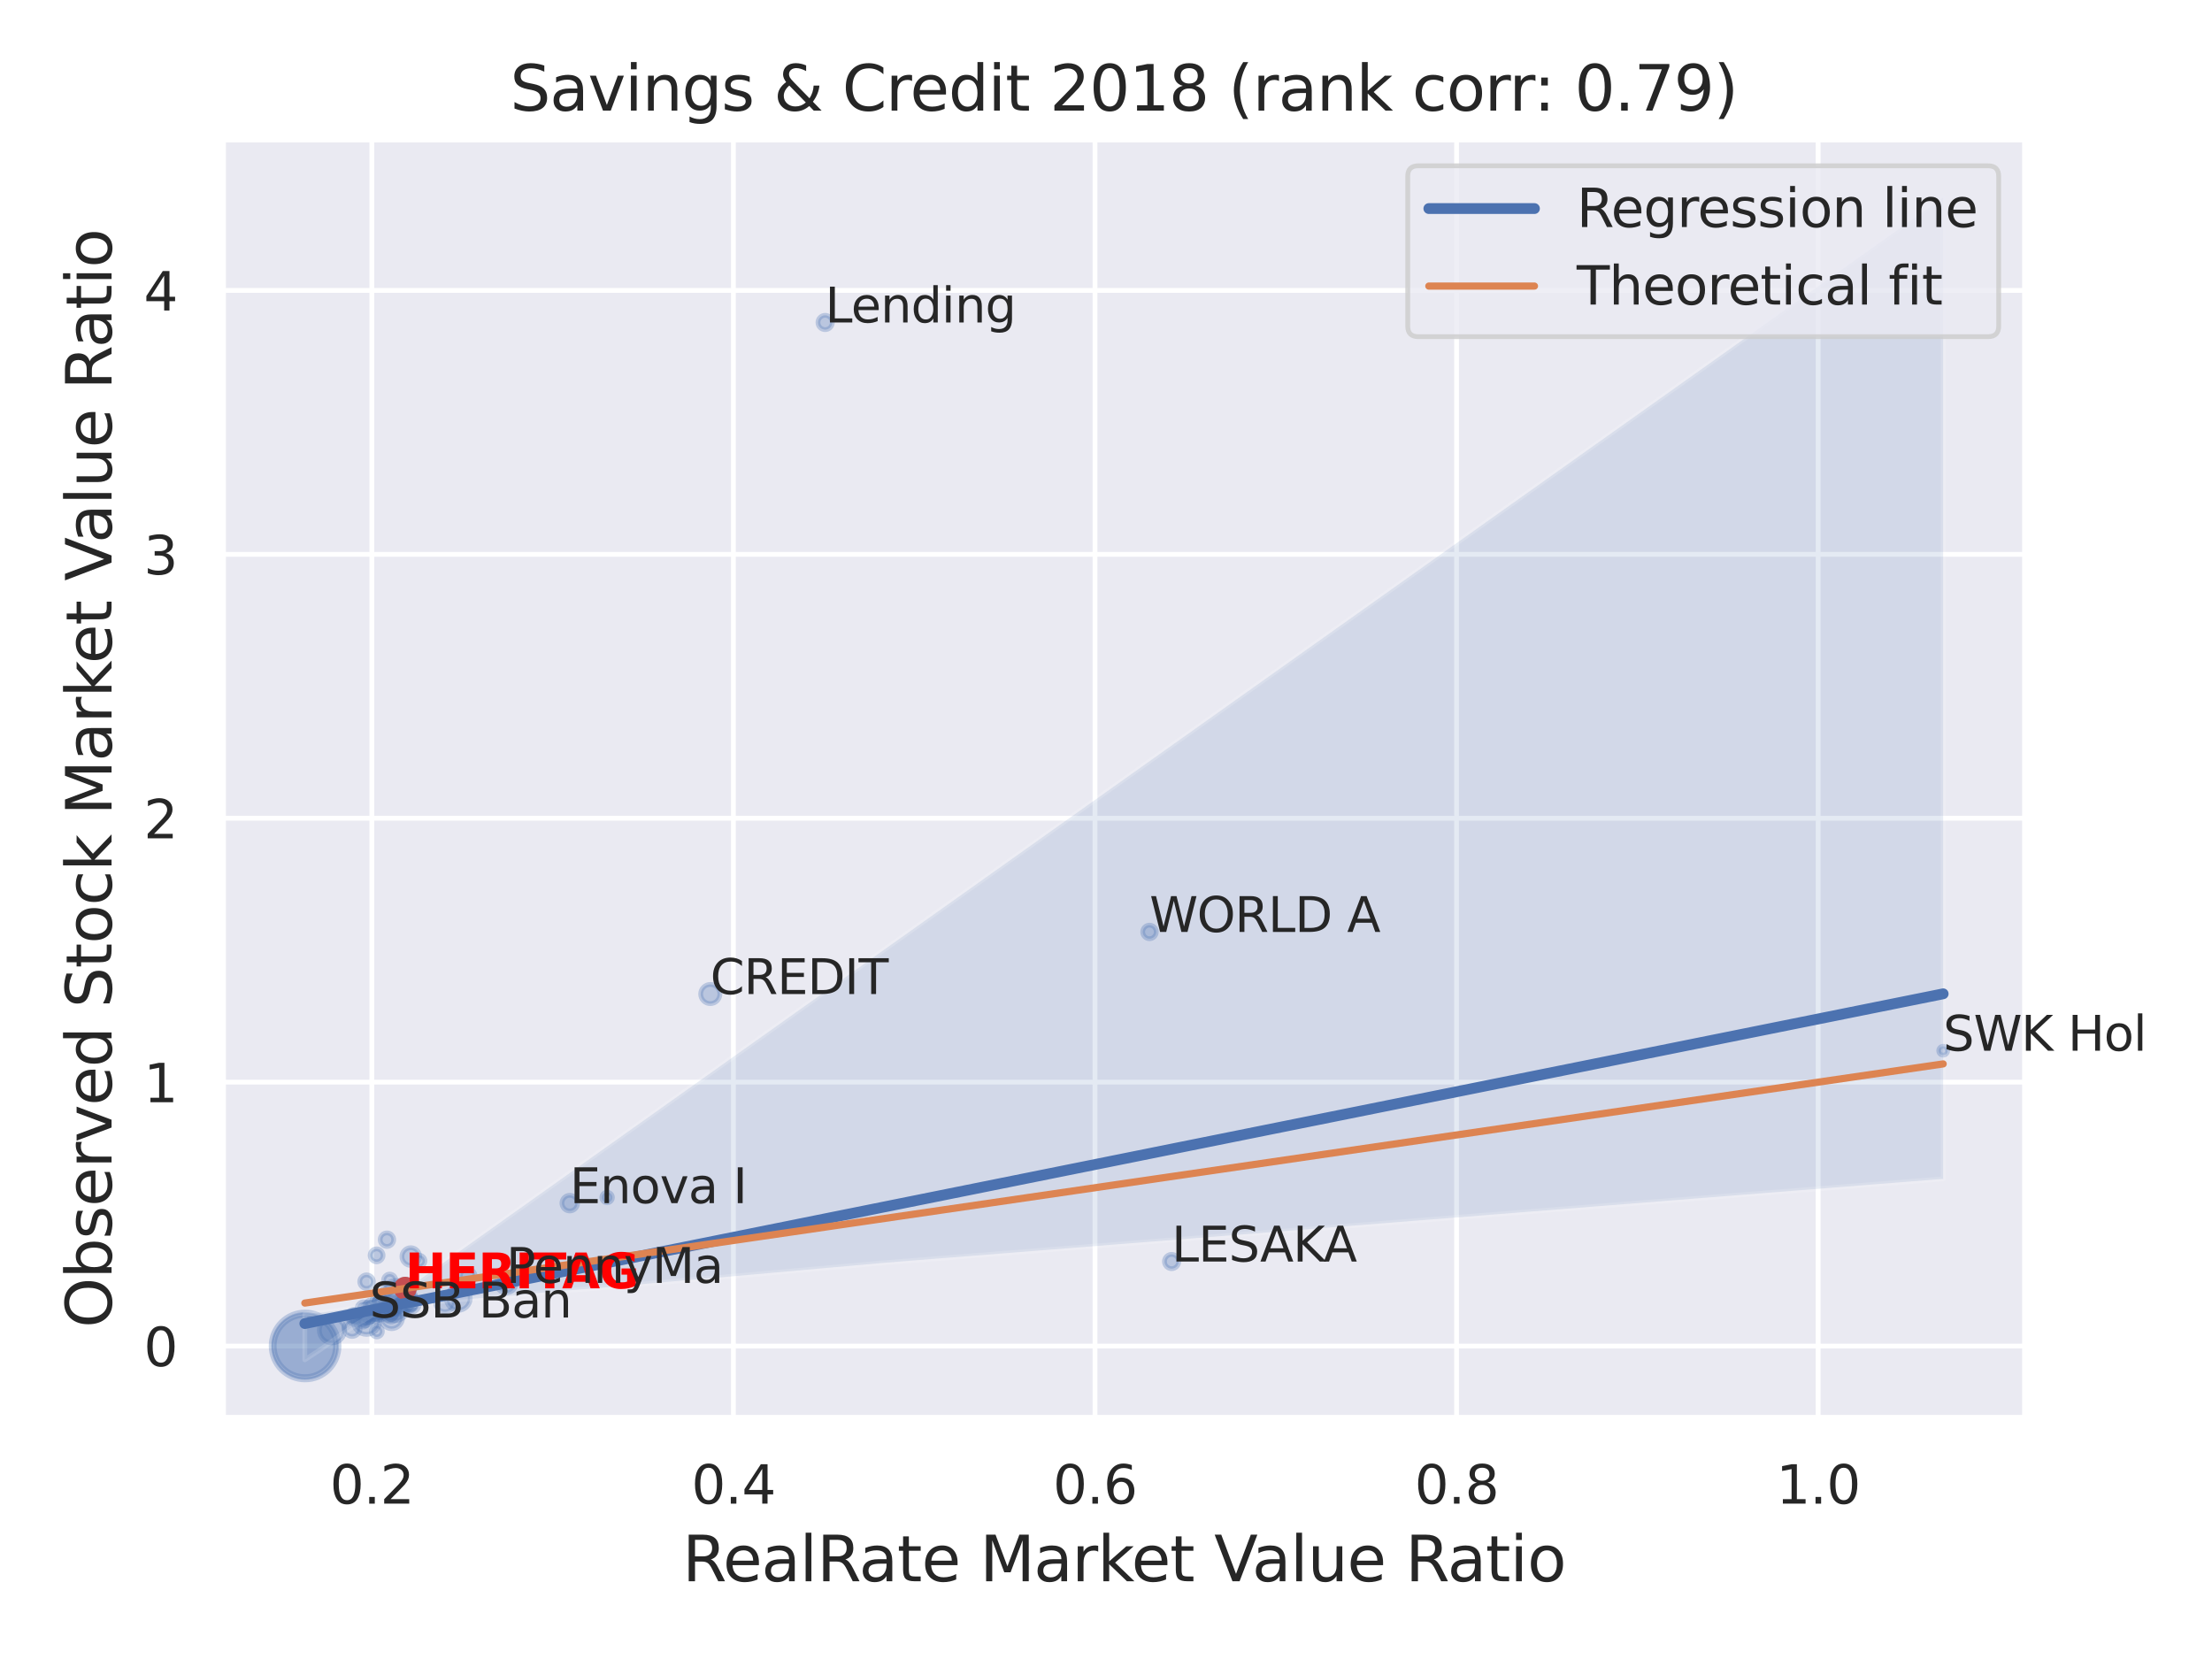 <?xml version="1.0" encoding="utf-8" standalone="no"?>
<!DOCTYPE svg PUBLIC "-//W3C//DTD SVG 1.1//EN"
  "http://www.w3.org/Graphics/SVG/1.1/DTD/svg11.dtd">
<svg xmlns:xlink="http://www.w3.org/1999/xlink" width="460.8pt" height="345.6pt" viewBox="0 0 460.8 345.6" xmlns="http://www.w3.org/2000/svg" version="1.1">
 <defs>
  <style type="text/css">*{stroke-linejoin: round; stroke-linecap: butt}</style>
 </defs>
 <g id="figure_1">
  <g id="patch_1">
   <path d="M 0 345.6 
L 460.8 345.6 
L 460.8 0 
L 0 0 
z
" style="fill: #ffffff"/>
  </g>
  <g id="axes_1">
   <g id="patch_2">
    <path d="M 46.44 295.38 
L 421.863 295.38 
L 421.863 29.04 
L 46.44 29.04 
z
" style="fill: #eaeaf2"/>
   </g>
   <g id="matplotlib.axis_1">
    <g id="xtick_1">
     <g id="line2d_1">
      <path d="M 77.459 295.38 
L 77.459 29.04 
" clip-path="url(#pfb4f7a36ed)" style="fill: none; stroke: #ffffff; stroke-linecap: round"/>
     </g>
     <g id="text_1">
      <!-- 0.2 -->
      <g style="fill: #262626" transform="translate(68.713 313.238) scale(0.11 -0.11)">
       <defs>
        <path id="DejaVuSans-30" d="M 2034 4250 
Q 1547 4250 1301 3770 
Q 1056 3291 1056 2328 
Q 1056 1369 1301 889 
Q 1547 409 2034 409 
Q 2525 409 2770 889 
Q 3016 1369 3016 2328 
Q 3016 3291 2770 3770 
Q 2525 4250 2034 4250 
z
M 2034 4750 
Q 2819 4750 3233 4129 
Q 3647 3509 3647 2328 
Q 3647 1150 3233 529 
Q 2819 -91 2034 -91 
Q 1250 -91 836 529 
Q 422 1150 422 2328 
Q 422 3509 836 4129 
Q 1250 4750 2034 4750 
z
" transform="scale(0.016)"/>
        <path id="DejaVuSans-2e" d="M 684 794 
L 1344 794 
L 1344 0 
L 684 0 
L 684 794 
z
" transform="scale(0.016)"/>
        <path id="DejaVuSans-32" d="M 1228 531 
L 3431 531 
L 3431 0 
L 469 0 
L 469 531 
Q 828 903 1448 1529 
Q 2069 2156 2228 2338 
Q 2531 2678 2651 2914 
Q 2772 3150 2772 3378 
Q 2772 3750 2511 3984 
Q 2250 4219 1831 4219 
Q 1534 4219 1204 4116 
Q 875 4013 500 3803 
L 500 4441 
Q 881 4594 1212 4672 
Q 1544 4750 1819 4750 
Q 2544 4750 2975 4387 
Q 3406 4025 3406 3419 
Q 3406 3131 3298 2873 
Q 3191 2616 2906 2266 
Q 2828 2175 2409 1742 
Q 1991 1309 1228 531 
z
" transform="scale(0.016)"/>
       </defs>
       <use xlink:href="#DejaVuSans-30"/>
       <use xlink:href="#DejaVuSans-2e" x="63.623"/>
       <use xlink:href="#DejaVuSans-32" x="95.41"/>
      </g>
     </g>
    </g>
    <g id="xtick_2">
     <g id="line2d_2">
      <path d="M 152.783 295.38 
L 152.783 29.04 
" clip-path="url(#pfb4f7a36ed)" style="fill: none; stroke: #ffffff; stroke-linecap: round"/>
     </g>
     <g id="text_2">
      <!-- 0.4 -->
      <g style="fill: #262626" transform="translate(144.036 313.238) scale(0.11 -0.11)">
       <defs>
        <path id="DejaVuSans-34" d="M 2419 4116 
L 825 1625 
L 2419 1625 
L 2419 4116 
z
M 2253 4666 
L 3047 4666 
L 3047 1625 
L 3713 1625 
L 3713 1100 
L 3047 1100 
L 3047 0 
L 2419 0 
L 2419 1100 
L 313 1100 
L 313 1709 
L 2253 4666 
z
" transform="scale(0.016)"/>
       </defs>
       <use xlink:href="#DejaVuSans-30"/>
       <use xlink:href="#DejaVuSans-2e" x="63.623"/>
       <use xlink:href="#DejaVuSans-34" x="95.41"/>
      </g>
     </g>
    </g>
    <g id="xtick_3">
     <g id="line2d_3">
      <path d="M 228.107 295.38 
L 228.107 29.04 
" clip-path="url(#pfb4f7a36ed)" style="fill: none; stroke: #ffffff; stroke-linecap: round"/>
     </g>
     <g id="text_3">
      <!-- 0.6 -->
      <g style="fill: #262626" transform="translate(219.36 313.238) scale(0.11 -0.11)">
       <defs>
        <path id="DejaVuSans-36" d="M 2113 2584 
Q 1688 2584 1439 2293 
Q 1191 2003 1191 1497 
Q 1191 994 1439 701 
Q 1688 409 2113 409 
Q 2538 409 2786 701 
Q 3034 994 3034 1497 
Q 3034 2003 2786 2293 
Q 2538 2584 2113 2584 
z
M 3366 4563 
L 3366 3988 
Q 3128 4100 2886 4159 
Q 2644 4219 2406 4219 
Q 1781 4219 1451 3797 
Q 1122 3375 1075 2522 
Q 1259 2794 1537 2939 
Q 1816 3084 2150 3084 
Q 2853 3084 3261 2657 
Q 3669 2231 3669 1497 
Q 3669 778 3244 343 
Q 2819 -91 2113 -91 
Q 1303 -91 875 529 
Q 447 1150 447 2328 
Q 447 3434 972 4092 
Q 1497 4750 2381 4750 
Q 2619 4750 2861 4703 
Q 3103 4656 3366 4563 
z
" transform="scale(0.016)"/>
       </defs>
       <use xlink:href="#DejaVuSans-30"/>
       <use xlink:href="#DejaVuSans-2e" x="63.623"/>
       <use xlink:href="#DejaVuSans-36" x="95.41"/>
      </g>
     </g>
    </g>
    <g id="xtick_4">
     <g id="line2d_4">
      <path d="M 303.43 295.38 
L 303.43 29.04 
" clip-path="url(#pfb4f7a36ed)" style="fill: none; stroke: #ffffff; stroke-linecap: round"/>
     </g>
     <g id="text_4">
      <!-- 0.8 -->
      <g style="fill: #262626" transform="translate(294.683 313.238) scale(0.11 -0.11)">
       <defs>
        <path id="DejaVuSans-38" d="M 2034 2216 
Q 1584 2216 1326 1975 
Q 1069 1734 1069 1313 
Q 1069 891 1326 650 
Q 1584 409 2034 409 
Q 2484 409 2743 651 
Q 3003 894 3003 1313 
Q 3003 1734 2745 1975 
Q 2488 2216 2034 2216 
z
M 1403 2484 
Q 997 2584 770 2862 
Q 544 3141 544 3541 
Q 544 4100 942 4425 
Q 1341 4750 2034 4750 
Q 2731 4750 3128 4425 
Q 3525 4100 3525 3541 
Q 3525 3141 3298 2862 
Q 3072 2584 2669 2484 
Q 3125 2378 3379 2068 
Q 3634 1759 3634 1313 
Q 3634 634 3220 271 
Q 2806 -91 2034 -91 
Q 1263 -91 848 271 
Q 434 634 434 1313 
Q 434 1759 690 2068 
Q 947 2378 1403 2484 
z
M 1172 3481 
Q 1172 3119 1398 2916 
Q 1625 2713 2034 2713 
Q 2441 2713 2670 2916 
Q 2900 3119 2900 3481 
Q 2900 3844 2670 4047 
Q 2441 4250 2034 4250 
Q 1625 4250 1398 4047 
Q 1172 3844 1172 3481 
z
" transform="scale(0.016)"/>
       </defs>
       <use xlink:href="#DejaVuSans-30"/>
       <use xlink:href="#DejaVuSans-2e" x="63.623"/>
       <use xlink:href="#DejaVuSans-38" x="95.41"/>
      </g>
     </g>
    </g>
    <g id="xtick_5">
     <g id="line2d_5">
      <path d="M 378.754 295.38 
L 378.754 29.04 
" clip-path="url(#pfb4f7a36ed)" style="fill: none; stroke: #ffffff; stroke-linecap: round"/>
     </g>
     <g id="text_5">
      <!-- 1.0 -->
      <g style="fill: #262626" transform="translate(370.007 313.238) scale(0.11 -0.11)">
       <defs>
        <path id="DejaVuSans-31" d="M 794 531 
L 1825 531 
L 1825 4091 
L 703 3866 
L 703 4441 
L 1819 4666 
L 2450 4666 
L 2450 531 
L 3481 531 
L 3481 0 
L 794 0 
L 794 531 
z
" transform="scale(0.016)"/>
       </defs>
       <use xlink:href="#DejaVuSans-31"/>
       <use xlink:href="#DejaVuSans-2e" x="63.623"/>
       <use xlink:href="#DejaVuSans-30" x="95.41"/>
      </g>
     </g>
    </g>
    <g id="text_6">
     <!-- RealRate Market Value Ratio -->
     <g style="fill: #262626" transform="translate(142.165 329.404) scale(0.13 -0.13)">
      <defs>
       <path id="DejaVuSans-52" d="M 2841 2188 
Q 3044 2119 3236 1894 
Q 3428 1669 3622 1275 
L 4263 0 
L 3584 0 
L 2988 1197 
Q 2756 1666 2539 1819 
Q 2322 1972 1947 1972 
L 1259 1972 
L 1259 0 
L 628 0 
L 628 4666 
L 2053 4666 
Q 2853 4666 3247 4331 
Q 3641 3997 3641 3322 
Q 3641 2881 3436 2590 
Q 3231 2300 2841 2188 
z
M 1259 4147 
L 1259 2491 
L 2053 2491 
Q 2509 2491 2742 2702 
Q 2975 2913 2975 3322 
Q 2975 3731 2742 3939 
Q 2509 4147 2053 4147 
L 1259 4147 
z
" transform="scale(0.016)"/>
       <path id="DejaVuSans-65" d="M 3597 1894 
L 3597 1613 
L 953 1613 
Q 991 1019 1311 708 
Q 1631 397 2203 397 
Q 2534 397 2845 478 
Q 3156 559 3463 722 
L 3463 178 
Q 3153 47 2828 -22 
Q 2503 -91 2169 -91 
Q 1331 -91 842 396 
Q 353 884 353 1716 
Q 353 2575 817 3079 
Q 1281 3584 2069 3584 
Q 2775 3584 3186 3129 
Q 3597 2675 3597 1894 
z
M 3022 2063 
Q 3016 2534 2758 2815 
Q 2500 3097 2075 3097 
Q 1594 3097 1305 2825 
Q 1016 2553 972 2059 
L 3022 2063 
z
" transform="scale(0.016)"/>
       <path id="DejaVuSans-61" d="M 2194 1759 
Q 1497 1759 1228 1600 
Q 959 1441 959 1056 
Q 959 750 1161 570 
Q 1363 391 1709 391 
Q 2188 391 2477 730 
Q 2766 1069 2766 1631 
L 2766 1759 
L 2194 1759 
z
M 3341 1997 
L 3341 0 
L 2766 0 
L 2766 531 
Q 2569 213 2275 61 
Q 1981 -91 1556 -91 
Q 1019 -91 701 211 
Q 384 513 384 1019 
Q 384 1609 779 1909 
Q 1175 2209 1959 2209 
L 2766 2209 
L 2766 2266 
Q 2766 2663 2505 2880 
Q 2244 3097 1772 3097 
Q 1472 3097 1187 3025 
Q 903 2953 641 2809 
L 641 3341 
Q 956 3463 1253 3523 
Q 1550 3584 1831 3584 
Q 2591 3584 2966 3190 
Q 3341 2797 3341 1997 
z
" transform="scale(0.016)"/>
       <path id="DejaVuSans-6c" d="M 603 4863 
L 1178 4863 
L 1178 0 
L 603 0 
L 603 4863 
z
" transform="scale(0.016)"/>
       <path id="DejaVuSans-74" d="M 1172 4494 
L 1172 3500 
L 2356 3500 
L 2356 3053 
L 1172 3053 
L 1172 1153 
Q 1172 725 1289 603 
Q 1406 481 1766 481 
L 2356 481 
L 2356 0 
L 1766 0 
Q 1100 0 847 248 
Q 594 497 594 1153 
L 594 3053 
L 172 3053 
L 172 3500 
L 594 3500 
L 594 4494 
L 1172 4494 
z
" transform="scale(0.016)"/>
       <path id="DejaVuSans-20" transform="scale(0.016)"/>
       <path id="DejaVuSans-4d" d="M 628 4666 
L 1569 4666 
L 2759 1491 
L 3956 4666 
L 4897 4666 
L 4897 0 
L 4281 0 
L 4281 4097 
L 3078 897 
L 2444 897 
L 1241 4097 
L 1241 0 
L 628 0 
L 628 4666 
z
" transform="scale(0.016)"/>
       <path id="DejaVuSans-72" d="M 2631 2963 
Q 2534 3019 2420 3045 
Q 2306 3072 2169 3072 
Q 1681 3072 1420 2755 
Q 1159 2438 1159 1844 
L 1159 0 
L 581 0 
L 581 3500 
L 1159 3500 
L 1159 2956 
Q 1341 3275 1631 3429 
Q 1922 3584 2338 3584 
Q 2397 3584 2469 3576 
Q 2541 3569 2628 3553 
L 2631 2963 
z
" transform="scale(0.016)"/>
       <path id="DejaVuSans-6b" d="M 581 4863 
L 1159 4863 
L 1159 1991 
L 2875 3500 
L 3609 3500 
L 1753 1863 
L 3688 0 
L 2938 0 
L 1159 1709 
L 1159 0 
L 581 0 
L 581 4863 
z
" transform="scale(0.016)"/>
       <path id="DejaVuSans-56" d="M 1831 0 
L 50 4666 
L 709 4666 
L 2188 738 
L 3669 4666 
L 4325 4666 
L 2547 0 
L 1831 0 
z
" transform="scale(0.016)"/>
       <path id="DejaVuSans-75" d="M 544 1381 
L 544 3500 
L 1119 3500 
L 1119 1403 
Q 1119 906 1312 657 
Q 1506 409 1894 409 
Q 2359 409 2629 706 
Q 2900 1003 2900 1516 
L 2900 3500 
L 3475 3500 
L 3475 0 
L 2900 0 
L 2900 538 
Q 2691 219 2414 64 
Q 2138 -91 1772 -91 
Q 1169 -91 856 284 
Q 544 659 544 1381 
z
M 1991 3584 
L 1991 3584 
z
" transform="scale(0.016)"/>
       <path id="DejaVuSans-69" d="M 603 3500 
L 1178 3500 
L 1178 0 
L 603 0 
L 603 3500 
z
M 603 4863 
L 1178 4863 
L 1178 4134 
L 603 4134 
L 603 4863 
z
" transform="scale(0.016)"/>
       <path id="DejaVuSans-6f" d="M 1959 3097 
Q 1497 3097 1228 2736 
Q 959 2375 959 1747 
Q 959 1119 1226 758 
Q 1494 397 1959 397 
Q 2419 397 2687 759 
Q 2956 1122 2956 1747 
Q 2956 2369 2687 2733 
Q 2419 3097 1959 3097 
z
M 1959 3584 
Q 2709 3584 3137 3096 
Q 3566 2609 3566 1747 
Q 3566 888 3137 398 
Q 2709 -91 1959 -91 
Q 1206 -91 779 398 
Q 353 888 353 1747 
Q 353 2609 779 3096 
Q 1206 3584 1959 3584 
z
" transform="scale(0.016)"/>
      </defs>
      <use xlink:href="#DejaVuSans-52"/>
      <use xlink:href="#DejaVuSans-65" x="64.982"/>
      <use xlink:href="#DejaVuSans-61" x="126.506"/>
      <use xlink:href="#DejaVuSans-6c" x="187.785"/>
      <use xlink:href="#DejaVuSans-52" x="215.568"/>
      <use xlink:href="#DejaVuSans-61" x="282.801"/>
      <use xlink:href="#DejaVuSans-74" x="344.08"/>
      <use xlink:href="#DejaVuSans-65" x="383.289"/>
      <use xlink:href="#DejaVuSans-20" x="444.812"/>
      <use xlink:href="#DejaVuSans-4d" x="476.6"/>
      <use xlink:href="#DejaVuSans-61" x="562.879"/>
      <use xlink:href="#DejaVuSans-72" x="624.158"/>
      <use xlink:href="#DejaVuSans-6b" x="665.271"/>
      <use xlink:href="#DejaVuSans-65" x="719.557"/>
      <use xlink:href="#DejaVuSans-74" x="781.08"/>
      <use xlink:href="#DejaVuSans-20" x="820.289"/>
      <use xlink:href="#DejaVuSans-56" x="852.076"/>
      <use xlink:href="#DejaVuSans-61" x="912.734"/>
      <use xlink:href="#DejaVuSans-6c" x="974.014"/>
      <use xlink:href="#DejaVuSans-75" x="1001.797"/>
      <use xlink:href="#DejaVuSans-65" x="1065.176"/>
      <use xlink:href="#DejaVuSans-20" x="1126.699"/>
      <use xlink:href="#DejaVuSans-52" x="1158.486"/>
      <use xlink:href="#DejaVuSans-61" x="1225.719"/>
      <use xlink:href="#DejaVuSans-74" x="1286.998"/>
      <use xlink:href="#DejaVuSans-69" x="1326.207"/>
      <use xlink:href="#DejaVuSans-6f" x="1353.99"/>
     </g>
    </g>
   </g>
   <g id="matplotlib.axis_2">
    <g id="ytick_1">
     <g id="line2d_6">
      <path d="M 46.44 280.41 
L 421.863 280.41 
" clip-path="url(#pfb4f7a36ed)" style="fill: none; stroke: #ffffff; stroke-linecap: round"/>
     </g>
     <g id="text_7">
      <!-- 0 -->
      <g style="fill: #262626" transform="translate(29.941 284.589) scale(0.11 -0.11)">
       <use xlink:href="#DejaVuSans-30"/>
      </g>
     </g>
    </g>
    <g id="ytick_2">
     <g id="line2d_7">
      <path d="M 46.44 225.432 
L 421.863 225.432 
" clip-path="url(#pfb4f7a36ed)" style="fill: none; stroke: #ffffff; stroke-linecap: round"/>
     </g>
     <g id="text_8">
      <!-- 1 -->
      <g style="fill: #262626" transform="translate(29.941 229.612) scale(0.11 -0.11)">
       <use xlink:href="#DejaVuSans-31"/>
      </g>
     </g>
    </g>
    <g id="ytick_3">
     <g id="line2d_8">
      <path d="M 46.44 170.455 
L 421.863 170.455 
" clip-path="url(#pfb4f7a36ed)" style="fill: none; stroke: #ffffff; stroke-linecap: round"/>
     </g>
     <g id="text_9">
      <!-- 2 -->
      <g style="fill: #262626" transform="translate(29.941 174.634) scale(0.11 -0.11)">
       <use xlink:href="#DejaVuSans-32"/>
      </g>
     </g>
    </g>
    <g id="ytick_4">
     <g id="line2d_9">
      <path d="M 46.44 115.478 
L 421.863 115.478 
" clip-path="url(#pfb4f7a36ed)" style="fill: none; stroke: #ffffff; stroke-linecap: round"/>
     </g>
     <g id="text_10">
      <!-- 3 -->
      <g style="fill: #262626" transform="translate(29.941 119.657) scale(0.11 -0.11)">
       <defs>
        <path id="DejaVuSans-33" d="M 2597 2516 
Q 3050 2419 3304 2112 
Q 3559 1806 3559 1356 
Q 3559 666 3084 287 
Q 2609 -91 1734 -91 
Q 1441 -91 1130 -33 
Q 819 25 488 141 
L 488 750 
Q 750 597 1062 519 
Q 1375 441 1716 441 
Q 2309 441 2620 675 
Q 2931 909 2931 1356 
Q 2931 1769 2642 2001 
Q 2353 2234 1838 2234 
L 1294 2234 
L 1294 2753 
L 1863 2753 
Q 2328 2753 2575 2939 
Q 2822 3125 2822 3475 
Q 2822 3834 2567 4026 
Q 2313 4219 1838 4219 
Q 1578 4219 1281 4162 
Q 984 4106 628 3988 
L 628 4550 
Q 988 4650 1302 4700 
Q 1616 4750 1894 4750 
Q 2613 4750 3031 4423 
Q 3450 4097 3450 3541 
Q 3450 3153 3228 2886 
Q 3006 2619 2597 2516 
z
" transform="scale(0.016)"/>
       </defs>
       <use xlink:href="#DejaVuSans-33"/>
      </g>
     </g>
    </g>
    <g id="ytick_5">
     <g id="line2d_10">
      <path d="M 46.44 60.5 
L 421.863 60.5 
" clip-path="url(#pfb4f7a36ed)" style="fill: none; stroke: #ffffff; stroke-linecap: round"/>
     </g>
     <g id="text_11">
      <!-- 4 -->
      <g style="fill: #262626" transform="translate(29.941 64.68) scale(0.11 -0.11)">
       <use xlink:href="#DejaVuSans-34"/>
      </g>
     </g>
    </g>
    <g id="text_12">
     <!-- Observed Stock Market Value Ratio -->
     <g style="fill: #262626" transform="translate(23.238 276.612) rotate(-90) scale(0.13 -0.13)">
      <defs>
       <path id="DejaVuSans-4f" d="M 2522 4238 
Q 1834 4238 1429 3725 
Q 1025 3213 1025 2328 
Q 1025 1447 1429 934 
Q 1834 422 2522 422 
Q 3209 422 3611 934 
Q 4013 1447 4013 2328 
Q 4013 3213 3611 3725 
Q 3209 4238 2522 4238 
z
M 2522 4750 
Q 3503 4750 4090 4092 
Q 4678 3434 4678 2328 
Q 4678 1225 4090 567 
Q 3503 -91 2522 -91 
Q 1538 -91 948 565 
Q 359 1222 359 2328 
Q 359 3434 948 4092 
Q 1538 4750 2522 4750 
z
" transform="scale(0.016)"/>
       <path id="DejaVuSans-62" d="M 3116 1747 
Q 3116 2381 2855 2742 
Q 2594 3103 2138 3103 
Q 1681 3103 1420 2742 
Q 1159 2381 1159 1747 
Q 1159 1113 1420 752 
Q 1681 391 2138 391 
Q 2594 391 2855 752 
Q 3116 1113 3116 1747 
z
M 1159 2969 
Q 1341 3281 1617 3432 
Q 1894 3584 2278 3584 
Q 2916 3584 3314 3078 
Q 3713 2572 3713 1747 
Q 3713 922 3314 415 
Q 2916 -91 2278 -91 
Q 1894 -91 1617 61 
Q 1341 213 1159 525 
L 1159 0 
L 581 0 
L 581 4863 
L 1159 4863 
L 1159 2969 
z
" transform="scale(0.016)"/>
       <path id="DejaVuSans-73" d="M 2834 3397 
L 2834 2853 
Q 2591 2978 2328 3040 
Q 2066 3103 1784 3103 
Q 1356 3103 1142 2972 
Q 928 2841 928 2578 
Q 928 2378 1081 2264 
Q 1234 2150 1697 2047 
L 1894 2003 
Q 2506 1872 2764 1633 
Q 3022 1394 3022 966 
Q 3022 478 2636 193 
Q 2250 -91 1575 -91 
Q 1294 -91 989 -36 
Q 684 19 347 128 
L 347 722 
Q 666 556 975 473 
Q 1284 391 1588 391 
Q 1994 391 2212 530 
Q 2431 669 2431 922 
Q 2431 1156 2273 1281 
Q 2116 1406 1581 1522 
L 1381 1569 
Q 847 1681 609 1914 
Q 372 2147 372 2553 
Q 372 3047 722 3315 
Q 1072 3584 1716 3584 
Q 2034 3584 2315 3537 
Q 2597 3491 2834 3397 
z
" transform="scale(0.016)"/>
       <path id="DejaVuSans-76" d="M 191 3500 
L 800 3500 
L 1894 563 
L 2988 3500 
L 3597 3500 
L 2284 0 
L 1503 0 
L 191 3500 
z
" transform="scale(0.016)"/>
       <path id="DejaVuSans-64" d="M 2906 2969 
L 2906 4863 
L 3481 4863 
L 3481 0 
L 2906 0 
L 2906 525 
Q 2725 213 2448 61 
Q 2172 -91 1784 -91 
Q 1150 -91 751 415 
Q 353 922 353 1747 
Q 353 2572 751 3078 
Q 1150 3584 1784 3584 
Q 2172 3584 2448 3432 
Q 2725 3281 2906 2969 
z
M 947 1747 
Q 947 1113 1208 752 
Q 1469 391 1925 391 
Q 2381 391 2643 752 
Q 2906 1113 2906 1747 
Q 2906 2381 2643 2742 
Q 2381 3103 1925 3103 
Q 1469 3103 1208 2742 
Q 947 2381 947 1747 
z
" transform="scale(0.016)"/>
       <path id="DejaVuSans-53" d="M 3425 4513 
L 3425 3897 
Q 3066 4069 2747 4153 
Q 2428 4238 2131 4238 
Q 1616 4238 1336 4038 
Q 1056 3838 1056 3469 
Q 1056 3159 1242 3001 
Q 1428 2844 1947 2747 
L 2328 2669 
Q 3034 2534 3370 2195 
Q 3706 1856 3706 1288 
Q 3706 609 3251 259 
Q 2797 -91 1919 -91 
Q 1588 -91 1214 -16 
Q 841 59 441 206 
L 441 856 
Q 825 641 1194 531 
Q 1563 422 1919 422 
Q 2459 422 2753 634 
Q 3047 847 3047 1241 
Q 3047 1584 2836 1778 
Q 2625 1972 2144 2069 
L 1759 2144 
Q 1053 2284 737 2584 
Q 422 2884 422 3419 
Q 422 4038 858 4394 
Q 1294 4750 2059 4750 
Q 2388 4750 2728 4690 
Q 3069 4631 3425 4513 
z
" transform="scale(0.016)"/>
       <path id="DejaVuSans-63" d="M 3122 3366 
L 3122 2828 
Q 2878 2963 2633 3030 
Q 2388 3097 2138 3097 
Q 1578 3097 1268 2742 
Q 959 2388 959 1747 
Q 959 1106 1268 751 
Q 1578 397 2138 397 
Q 2388 397 2633 464 
Q 2878 531 3122 666 
L 3122 134 
Q 2881 22 2623 -34 
Q 2366 -91 2075 -91 
Q 1284 -91 818 406 
Q 353 903 353 1747 
Q 353 2603 823 3093 
Q 1294 3584 2113 3584 
Q 2378 3584 2631 3529 
Q 2884 3475 3122 3366 
z
" transform="scale(0.016)"/>
      </defs>
      <use xlink:href="#DejaVuSans-4f"/>
      <use xlink:href="#DejaVuSans-62" x="78.711"/>
      <use xlink:href="#DejaVuSans-73" x="142.188"/>
      <use xlink:href="#DejaVuSans-65" x="194.287"/>
      <use xlink:href="#DejaVuSans-72" x="255.811"/>
      <use xlink:href="#DejaVuSans-76" x="296.924"/>
      <use xlink:href="#DejaVuSans-65" x="356.104"/>
      <use xlink:href="#DejaVuSans-64" x="417.627"/>
      <use xlink:href="#DejaVuSans-20" x="481.104"/>
      <use xlink:href="#DejaVuSans-53" x="512.891"/>
      <use xlink:href="#DejaVuSans-74" x="576.367"/>
      <use xlink:href="#DejaVuSans-6f" x="615.576"/>
      <use xlink:href="#DejaVuSans-63" x="676.758"/>
      <use xlink:href="#DejaVuSans-6b" x="731.738"/>
      <use xlink:href="#DejaVuSans-20" x="789.648"/>
      <use xlink:href="#DejaVuSans-4d" x="821.436"/>
      <use xlink:href="#DejaVuSans-61" x="907.715"/>
      <use xlink:href="#DejaVuSans-72" x="968.994"/>
      <use xlink:href="#DejaVuSans-6b" x="1010.107"/>
      <use xlink:href="#DejaVuSans-65" x="1064.393"/>
      <use xlink:href="#DejaVuSans-74" x="1125.916"/>
      <use xlink:href="#DejaVuSans-20" x="1165.125"/>
      <use xlink:href="#DejaVuSans-56" x="1196.912"/>
      <use xlink:href="#DejaVuSans-61" x="1257.57"/>
      <use xlink:href="#DejaVuSans-6c" x="1318.85"/>
      <use xlink:href="#DejaVuSans-75" x="1346.633"/>
      <use xlink:href="#DejaVuSans-65" x="1410.012"/>
      <use xlink:href="#DejaVuSans-20" x="1471.535"/>
      <use xlink:href="#DejaVuSans-52" x="1503.322"/>
      <use xlink:href="#DejaVuSans-61" x="1570.555"/>
      <use xlink:href="#DejaVuSans-74" x="1631.834"/>
      <use xlink:href="#DejaVuSans-69" x="1671.043"/>
      <use xlink:href="#DejaVuSans-6f" x="1698.826"/>
     </g>
    </g>
   </g>
   <g id="PathCollection_1">
    <path d="M 239.46 195.552 
C 239.835 195.552 240.195 195.403 240.46 195.138 
C 240.725 194.873 240.874 194.513 240.874 194.139 
C 240.874 193.764 240.725 193.404 240.46 193.139 
C 240.195 192.874 239.835 192.725 239.46 192.725 
C 239.085 192.725 238.726 192.874 238.461 193.139 
C 238.196 193.404 238.047 193.764 238.047 194.139 
C 238.047 194.513 238.196 194.873 238.461 195.138 
C 238.726 195.403 239.085 195.552 239.46 195.552 
z
" clip-path="url(#pfb4f7a36ed)" style="fill: #4c72b0; fill-opacity: 0.3; stroke: #4c72b0; stroke-opacity: 0.3"/>
    <path d="M 63.557 287.46 
C 65.432 287.46 67.231 286.715 68.557 285.389 
C 69.883 284.063 70.628 282.264 70.628 280.389 
C 70.628 278.514 69.883 276.715 68.557 275.389 
C 67.231 274.063 65.432 273.318 63.557 273.318 
C 61.681 273.318 59.883 274.063 58.557 275.389 
C 57.231 276.715 56.486 278.514 56.486 280.389 
C 56.486 282.264 57.231 284.063 58.557 285.389 
C 59.883 286.715 61.681 287.46 63.557 287.46 
z
" clip-path="url(#pfb4f7a36ed)" style="fill: #4c72b0; fill-opacity: 0.3; stroke: #4c72b0; stroke-opacity: 0.3"/>
    <path d="M 80.608 259.658 
C 80.982 259.658 81.341 259.509 81.606 259.245 
C 81.87 258.98 82.019 258.621 82.019 258.247 
C 82.019 257.873 81.87 257.514 81.606 257.25 
C 81.341 256.985 80.982 256.837 80.608 256.837 
C 80.234 256.837 79.875 256.985 79.611 257.25 
C 79.346 257.514 79.198 257.873 79.198 258.247 
C 79.198 258.621 79.346 258.98 79.611 259.245 
C 79.875 259.509 80.234 259.658 80.608 259.658 
z
" clip-path="url(#pfb4f7a36ed)" style="fill: #4c72b0; fill-opacity: 0.3; stroke: #4c72b0; stroke-opacity: 0.3"/>
    <path d="M 78.019 275.329 
C 78.43 275.329 78.825 275.165 79.115 274.875 
C 79.406 274.584 79.569 274.19 79.569 273.779 
C 79.569 273.368 79.406 272.974 79.115 272.683 
C 78.825 272.392 78.43 272.229 78.019 272.229 
C 77.608 272.229 77.214 272.392 76.923 272.683 
C 76.633 272.974 76.469 273.368 76.469 273.779 
C 76.469 274.19 76.633 274.584 76.923 274.875 
C 77.214 275.165 77.608 275.329 78.019 275.329 
z
" clip-path="url(#pfb4f7a36ed)" style="fill: #4c72b0; fill-opacity: 0.3; stroke: #4c72b0; stroke-opacity: 0.3"/>
    <path d="M 147.966 209.078 
C 148.497 209.078 149.007 208.867 149.382 208.492 
C 149.758 208.116 149.969 207.607 149.969 207.076 
C 149.969 206.545 149.758 206.036 149.382 205.66 
C 149.007 205.285 148.497 205.074 147.966 205.074 
C 147.435 205.074 146.926 205.285 146.551 205.66 
C 146.175 206.036 145.964 206.545 145.964 207.076 
C 145.964 207.607 146.175 208.116 146.551 208.492 
C 146.926 208.867 147.435 209.078 147.966 209.078 
z
" clip-path="url(#pfb4f7a36ed)" style="fill: #4c72b0; fill-opacity: 0.3; stroke: #4c72b0; stroke-opacity: 0.3"/>
    <path d="M 78.983 272.78 
C 79.397 272.78 79.795 272.615 80.088 272.322 
C 80.381 272.029 80.545 271.631 80.545 271.217 
C 80.545 270.803 80.381 270.405 80.088 270.112 
C 79.795 269.819 79.397 269.655 78.983 269.655 
C 78.568 269.655 78.171 269.819 77.878 270.112 
C 77.585 270.405 77.42 270.803 77.42 271.217 
C 77.42 271.631 77.585 272.029 77.878 272.322 
C 78.171 272.615 78.568 272.78 78.983 272.78 
z
" clip-path="url(#pfb4f7a36ed)" style="fill: #4c72b0; fill-opacity: 0.3; stroke: #4c72b0; stroke-opacity: 0.3"/>
    <path d="M 75.787 274.006 
C 76.159 274.006 76.516 273.858 76.779 273.595 
C 77.042 273.332 77.19 272.975 77.19 272.603 
C 77.19 272.231 77.042 271.874 76.779 271.611 
C 76.516 271.348 76.159 271.2 75.787 271.2 
C 75.415 271.2 75.058 271.348 74.795 271.611 
C 74.532 271.874 74.384 272.231 74.384 272.603 
C 74.384 272.975 74.532 273.332 74.795 273.595 
C 75.058 273.858 75.415 274.006 75.787 274.006 
z
" clip-path="url(#pfb4f7a36ed)" style="fill: #4c72b0; fill-opacity: 0.3; stroke: #4c72b0; stroke-opacity: 0.3"/>
    <path d="M 81.071 273.975 
C 81.412 273.975 81.739 273.839 81.98 273.599 
C 82.22 273.358 82.356 273.031 82.356 272.69 
C 82.356 272.35 82.22 272.023 81.98 271.782 
C 81.739 271.541 81.412 271.406 81.071 271.406 
C 80.731 271.406 80.404 271.541 80.163 271.782 
C 79.922 272.023 79.787 272.35 79.787 272.69 
C 79.787 273.031 79.922 273.358 80.163 273.599 
C 80.404 273.839 80.731 273.975 81.071 273.975 
z
" clip-path="url(#pfb4f7a36ed)" style="fill: #4c72b0; fill-opacity: 0.3; stroke: #4c72b0; stroke-opacity: 0.3"/>
    <path d="M 126.472 250.557 
C 126.764 250.557 127.044 250.441 127.251 250.235 
C 127.457 250.028 127.574 249.748 127.574 249.456 
C 127.574 249.164 127.457 248.884 127.251 248.677 
C 127.044 248.47 126.764 248.354 126.472 248.354 
C 126.18 248.354 125.9 248.47 125.693 248.677 
C 125.487 248.884 125.37 249.164 125.37 249.456 
C 125.37 249.748 125.487 250.028 125.693 250.235 
C 125.9 250.441 126.18 250.557 126.472 250.557 
z
" clip-path="url(#pfb4f7a36ed)" style="fill: #4c72b0; fill-opacity: 0.3; stroke: #4c72b0; stroke-opacity: 0.3"/>
    <path d="M 78.497 278.505 
C 78.803 278.505 79.097 278.384 79.313 278.167 
C 79.53 277.951 79.651 277.657 79.651 277.351 
C 79.651 277.045 79.53 276.751 79.313 276.535 
C 79.097 276.318 78.803 276.197 78.497 276.197 
C 78.191 276.197 77.897 276.318 77.681 276.535 
C 77.464 276.751 77.343 277.045 77.343 277.351 
C 77.343 277.657 77.464 277.951 77.681 278.167 
C 77.897 278.384 78.191 278.505 78.497 278.505 
z
" clip-path="url(#pfb4f7a36ed)" style="fill: #4c72b0; fill-opacity: 0.3; stroke: #4c72b0; stroke-opacity: 0.3"/>
    <path d="M 63.505 286.782 
C 65.2 286.782 66.826 286.109 68.024 284.91 
C 69.223 283.711 69.896 282.086 69.896 280.391 
C 69.896 278.696 69.223 277.07 68.024 275.871 
C 66.826 274.673 65.2 273.999 63.505 273.999 
C 61.81 273.999 60.184 274.673 58.985 275.871 
C 57.787 277.07 57.113 278.696 57.113 280.391 
C 57.113 282.086 57.787 283.711 58.985 284.91 
C 60.184 286.109 61.81 286.782 63.505 286.782 
z
" clip-path="url(#pfb4f7a36ed)" style="fill: #4c72b0; fill-opacity: 0.3; stroke: #4c72b0; stroke-opacity: 0.3"/>
    <path d="M 82.303 275.109 
C 83.007 275.109 83.682 274.83 84.179 274.332 
C 84.677 273.835 84.956 273.16 84.956 272.457 
C 84.956 271.753 84.677 271.078 84.179 270.581 
C 83.682 270.083 83.007 269.804 82.303 269.804 
C 81.6 269.804 80.925 270.083 80.428 270.581 
C 79.93 271.078 79.651 271.753 79.651 272.457 
C 79.651 273.16 79.93 273.835 80.428 274.332 
C 80.925 274.83 81.6 275.109 82.303 275.109 
z
" clip-path="url(#pfb4f7a36ed)" style="fill: #4c72b0; fill-opacity: 0.3; stroke: #4c72b0; stroke-opacity: 0.3"/>
    <path d="M 77.415 273.591 
C 77.79 273.591 78.151 273.442 78.417 273.176 
C 78.682 272.91 78.832 272.55 78.832 272.174 
C 78.832 271.798 78.682 271.438 78.417 271.172 
C 78.151 270.906 77.79 270.757 77.415 270.757 
C 77.039 270.757 76.678 270.906 76.413 271.172 
C 76.147 271.438 75.998 271.798 75.998 272.174 
C 75.998 272.55 76.147 272.91 76.413 273.176 
C 76.678 273.442 77.039 273.591 77.415 273.591 
z
" clip-path="url(#pfb4f7a36ed)" style="fill: #4c72b0; fill-opacity: 0.3; stroke: #4c72b0; stroke-opacity: 0.3"/>
    <path d="M 244.07 264.287 
C 244.465 264.287 244.844 264.131 245.123 263.851 
C 245.402 263.572 245.559 263.193 245.559 262.798 
C 245.559 262.403 245.402 262.024 245.123 261.745 
C 244.844 261.465 244.465 261.308 244.07 261.308 
C 243.675 261.308 243.296 261.465 243.016 261.745 
C 242.737 262.024 242.58 262.403 242.58 262.798 
C 242.58 263.193 242.737 263.572 243.016 263.851 
C 243.296 264.131 243.675 264.287 244.07 264.287 
z
" clip-path="url(#pfb4f7a36ed)" style="fill: #4c72b0; fill-opacity: 0.3; stroke: #4c72b0; stroke-opacity: 0.3"/>
    <path d="M 84.414 270.298 
C 84.921 270.298 85.408 270.096 85.767 269.737 
C 86.126 269.378 86.328 268.891 86.328 268.384 
C 86.328 267.876 86.126 267.39 85.767 267.031 
C 85.408 266.672 84.921 266.47 84.414 266.47 
C 83.906 266.47 83.419 266.672 83.061 267.031 
C 82.702 267.39 82.5 267.876 82.5 268.384 
C 82.5 268.891 82.702 269.378 83.061 269.737 
C 83.419 270.096 83.906 270.298 84.414 270.298 
z
" clip-path="url(#pfb4f7a36ed)" style="fill: #4c72b0; fill-opacity: 0.3; stroke: #4c72b0; stroke-opacity: 0.3"/>
    <path d="M 81.402 273.865 
C 81.947 273.865 82.471 273.648 82.857 273.262 
C 83.243 272.876 83.46 272.352 83.46 271.807 
C 83.46 271.261 83.243 270.737 82.857 270.351 
C 82.471 269.965 81.947 269.748 81.402 269.748 
C 80.856 269.748 80.332 269.965 79.946 270.351 
C 79.56 270.737 79.344 271.261 79.344 271.807 
C 79.344 272.352 79.56 272.876 79.946 273.262 
C 80.332 273.648 80.856 273.865 81.402 273.865 
z
" clip-path="url(#pfb4f7a36ed)" style="fill: #4c72b0; fill-opacity: 0.3; stroke: #4c72b0; stroke-opacity: 0.3"/>
    <path d="M 79.338 272.537 
C 79.686 272.537 80.02 272.399 80.267 272.153 
C 80.513 271.906 80.651 271.572 80.651 271.224 
C 80.651 270.875 80.513 270.541 80.267 270.295 
C 80.02 270.049 79.686 269.91 79.338 269.91 
C 78.99 269.91 78.656 270.049 78.409 270.295 
C 78.163 270.541 78.024 270.875 78.024 271.224 
C 78.024 271.572 78.163 271.906 78.409 272.153 
C 78.656 272.399 78.99 272.537 79.338 272.537 
z
" clip-path="url(#pfb4f7a36ed)" style="fill: #4c72b0; fill-opacity: 0.3; stroke: #4c72b0; stroke-opacity: 0.3"/>
    <path d="M 76.355 268.413 
C 76.732 268.413 77.092 268.264 77.359 267.998 
C 77.625 267.732 77.774 267.371 77.774 266.995 
C 77.774 266.618 77.625 266.257 77.359 265.991 
C 77.092 265.725 76.732 265.576 76.355 265.576 
C 75.979 265.576 75.618 265.725 75.352 265.991 
C 75.086 266.257 74.936 266.618 74.936 266.995 
C 74.936 267.371 75.086 267.732 75.352 267.998 
C 75.618 268.264 75.979 268.413 76.355 268.413 
z
" clip-path="url(#pfb4f7a36ed)" style="fill: #4c72b0; fill-opacity: 0.3; stroke: #4c72b0; stroke-opacity: 0.3"/>
    <path d="M 92.688 273.275 
C 93.206 273.275 93.703 273.07 94.069 272.704 
C 94.435 272.337 94.641 271.841 94.641 271.323 
C 94.641 270.805 94.435 270.308 94.069 269.942 
C 93.703 269.576 93.206 269.37 92.688 269.37 
C 92.17 269.37 91.674 269.576 91.308 269.942 
C 90.941 270.308 90.736 270.805 90.736 271.323 
C 90.736 271.841 90.941 272.337 91.308 272.704 
C 91.674 273.07 92.17 273.275 92.688 273.275 
z
" clip-path="url(#pfb4f7a36ed)" style="fill: #4c72b0; fill-opacity: 0.3; stroke: #4c72b0; stroke-opacity: 0.3"/>
    <path d="M 404.798 219.807 
C 405.044 219.807 405.279 219.709 405.453 219.536 
C 405.627 219.362 405.724 219.126 405.724 218.881 
C 405.724 218.635 405.627 218.4 405.453 218.226 
C 405.279 218.052 405.044 217.955 404.798 217.955 
C 404.552 217.955 404.317 218.052 404.143 218.226 
C 403.97 218.4 403.872 218.635 403.872 218.881 
C 403.872 219.126 403.97 219.362 404.143 219.536 
C 404.317 219.709 404.552 219.807 404.798 219.807 
z
" clip-path="url(#pfb4f7a36ed)" style="fill: #4c72b0; fill-opacity: 0.3; stroke: #4c72b0; stroke-opacity: 0.3"/>
    <path d="M 81.584 276.789 
C 82.188 276.789 82.767 276.549 83.194 276.122 
C 83.621 275.696 83.86 275.116 83.86 274.513 
C 83.86 273.909 83.621 273.33 83.194 272.903 
C 82.767 272.476 82.188 272.236 81.584 272.236 
C 80.98 272.236 80.401 272.476 79.974 272.903 
C 79.547 273.33 79.307 273.909 79.307 274.513 
C 79.307 275.116 79.547 275.696 79.974 276.122 
C 80.401 276.549 80.98 276.789 81.584 276.789 
z
" clip-path="url(#pfb4f7a36ed)" style="fill: #4c72b0; fill-opacity: 0.3; stroke: #4c72b0; stroke-opacity: 0.3"/>
    <path d="M 76.559 275.651 
C 76.941 275.651 77.308 275.499 77.578 275.229 
C 77.848 274.959 78 274.592 78 274.21 
C 78 273.828 77.848 273.461 77.578 273.191 
C 77.308 272.921 76.941 272.769 76.559 272.769 
C 76.177 272.769 75.81 272.921 75.54 273.191 
C 75.27 273.461 75.118 273.828 75.118 274.21 
C 75.118 274.592 75.27 274.959 75.54 275.229 
C 75.81 275.499 76.177 275.651 76.559 275.651 
z
" clip-path="url(#pfb4f7a36ed)" style="fill: #4c72b0; fill-opacity: 0.3; stroke: #4c72b0; stroke-opacity: 0.3"/>
    <path d="M 79.141 274.967 
C 79.564 274.967 79.97 274.799 80.27 274.499 
C 80.569 274.2 80.738 273.794 80.738 273.37 
C 80.738 272.946 80.569 272.54 80.27 272.241 
C 79.97 271.941 79.564 271.773 79.141 271.773 
C 78.717 271.773 78.311 271.941 78.011 272.241 
C 77.712 272.54 77.544 272.946 77.544 273.37 
C 77.544 273.794 77.712 274.2 78.011 274.499 
C 78.311 274.799 78.717 274.967 79.141 274.967 
z
" clip-path="url(#pfb4f7a36ed)" style="fill: #4c72b0; fill-opacity: 0.3; stroke: #4c72b0; stroke-opacity: 0.3"/>
    <path d="M 85.057 273.255 
C 85.455 273.255 85.837 273.096 86.119 272.815 
C 86.401 272.533 86.559 272.151 86.559 271.752 
C 86.559 271.354 86.401 270.972 86.119 270.69 
C 85.837 270.408 85.455 270.25 85.057 270.25 
C 84.658 270.25 84.276 270.408 83.994 270.69 
C 83.712 270.972 83.554 271.354 83.554 271.752 
C 83.554 272.151 83.712 272.533 83.994 272.815 
C 84.276 273.096 84.658 273.255 85.057 273.255 
z
" clip-path="url(#pfb4f7a36ed)" style="fill: #4c72b0; fill-opacity: 0.3; stroke: #4c72b0; stroke-opacity: 0.3"/>
    <path d="M 76.842 273.939 
C 77.195 273.939 77.533 273.799 77.782 273.55 
C 78.031 273.3 78.171 272.962 78.171 272.61 
C 78.171 272.258 78.031 271.919 77.782 271.67 
C 77.533 271.421 77.195 271.281 76.842 271.281 
C 76.49 271.281 76.152 271.421 75.903 271.67 
C 75.653 271.919 75.513 272.258 75.513 272.61 
C 75.513 272.962 75.653 273.3 75.903 273.55 
C 76.152 273.799 76.49 273.939 76.842 273.939 
z
" clip-path="url(#pfb4f7a36ed)" style="fill: #4c72b0; fill-opacity: 0.3; stroke: #4c72b0; stroke-opacity: 0.3"/>
    <path d="M 84.716 273.032 
C 85.289 273.032 85.838 272.805 86.244 272.399 
C 86.649 271.994 86.876 271.445 86.876 270.872 
C 86.876 270.298 86.649 269.749 86.244 269.344 
C 85.838 268.938 85.289 268.711 84.716 268.711 
C 84.143 268.711 83.593 268.938 83.188 269.344 
C 82.783 269.749 82.555 270.298 82.555 270.872 
C 82.555 271.445 82.783 271.994 83.188 272.399 
C 83.593 272.805 84.143 273.032 84.716 273.032 
z
" clip-path="url(#pfb4f7a36ed)" style="fill: #4c72b0; fill-opacity: 0.3; stroke: #4c72b0; stroke-opacity: 0.3"/>
    <path d="M 73.345 278.4 
C 73.79 278.4 74.217 278.223 74.532 277.908 
C 74.847 277.593 75.024 277.166 75.024 276.721 
C 75.024 276.275 74.847 275.848 74.532 275.533 
C 74.217 275.218 73.79 275.041 73.345 275.041 
C 72.899 275.041 72.472 275.218 72.157 275.533 
C 71.842 275.848 71.665 276.275 71.665 276.721 
C 71.665 277.166 71.842 277.593 72.157 277.908 
C 72.472 278.223 72.899 278.4 73.345 278.4 
z
" clip-path="url(#pfb4f7a36ed)" style="fill: #4c72b0; fill-opacity: 0.3; stroke: #4c72b0; stroke-opacity: 0.3"/>
    <path d="M 69.157 279.76 
C 69.856 279.76 70.526 279.482 71.02 278.988 
C 71.515 278.494 71.792 277.824 71.792 277.125 
C 71.792 276.426 71.515 275.755 71.02 275.261 
C 70.526 274.767 69.856 274.489 69.157 274.489 
C 68.458 274.489 67.787 274.767 67.293 275.261 
C 66.799 275.755 66.521 276.426 66.521 277.125 
C 66.521 277.824 66.799 278.494 67.293 278.988 
C 67.787 279.482 68.458 279.76 69.157 279.76 
z
" clip-path="url(#pfb4f7a36ed)" style="fill: #4c72b0; fill-opacity: 0.3; stroke: #4c72b0; stroke-opacity: 0.3"/>
    <path d="M 81.314 272.997 
C 81.716 272.997 82.102 272.837 82.386 272.553 
C 82.67 272.269 82.83 271.883 82.83 271.482 
C 82.83 271.08 82.67 270.694 82.386 270.41 
C 82.102 270.126 81.716 269.966 81.314 269.966 
C 80.913 269.966 80.527 270.126 80.243 270.41 
C 79.959 270.694 79.799 271.08 79.799 271.482 
C 79.799 271.883 79.959 272.269 80.243 272.553 
C 80.527 272.837 80.913 272.997 81.314 272.997 
z
" clip-path="url(#pfb4f7a36ed)" style="fill: #4c72b0; fill-opacity: 0.3; stroke: #4c72b0; stroke-opacity: 0.3"/>
    <path d="M 73.642 275.288 
C 73.974 275.288 74.293 275.156 74.528 274.921 
C 74.763 274.686 74.896 274.367 74.896 274.034 
C 74.896 273.702 74.763 273.383 74.528 273.147 
C 74.293 272.912 73.974 272.78 73.642 272.78 
C 73.309 272.78 72.99 272.912 72.755 273.147 
C 72.52 273.383 72.388 273.702 72.388 274.034 
C 72.388 274.367 72.52 274.686 72.755 274.921 
C 72.99 275.156 73.309 275.288 73.642 275.288 
z
" clip-path="url(#pfb4f7a36ed)" style="fill: #4c72b0; fill-opacity: 0.3; stroke: #4c72b0; stroke-opacity: 0.3"/>
    <path d="M 84.037 271.774 
C 84.359 271.774 84.667 271.646 84.894 271.419 
C 85.122 271.191 85.25 270.883 85.25 270.561 
C 85.25 270.24 85.122 269.931 84.894 269.704 
C 84.667 269.476 84.359 269.348 84.037 269.348 
C 83.715 269.348 83.407 269.476 83.179 269.704 
C 82.952 269.931 82.824 270.24 82.824 270.561 
C 82.824 270.883 82.952 271.191 83.179 271.419 
C 83.407 271.646 83.715 271.774 84.037 271.774 
z
" clip-path="url(#pfb4f7a36ed)" style="fill: #4c72b0; fill-opacity: 0.3; stroke: #4c72b0; stroke-opacity: 0.3"/>
    <path d="M 81.841 274.338 
C 82.202 274.338 82.549 274.194 82.805 273.938 
C 83.06 273.683 83.204 273.336 83.204 272.974 
C 83.204 272.613 83.06 272.266 82.805 272.01 
C 82.549 271.755 82.202 271.611 81.841 271.611 
C 81.479 271.611 81.132 271.755 80.877 272.01 
C 80.621 272.266 80.477 272.613 80.477 272.974 
C 80.477 273.336 80.621 273.683 80.877 273.938 
C 81.132 274.194 81.479 274.338 81.841 274.338 
z
" clip-path="url(#pfb4f7a36ed)" style="fill: #4c72b0; fill-opacity: 0.3; stroke: #4c72b0; stroke-opacity: 0.3"/>
    <path d="M 76.042 276.191 
C 76.454 276.191 76.849 276.028 77.141 275.736 
C 77.432 275.445 77.596 275.05 77.596 274.638 
C 77.596 274.226 77.432 273.831 77.141 273.54 
C 76.849 273.248 76.454 273.085 76.042 273.085 
C 75.63 273.085 75.235 273.248 74.944 273.54 
C 74.653 273.831 74.489 274.226 74.489 274.638 
C 74.489 275.05 74.653 275.445 74.944 275.736 
C 75.235 276.028 75.63 276.191 76.042 276.191 
z
" clip-path="url(#pfb4f7a36ed)" style="fill: #4c72b0; fill-opacity: 0.3; stroke: #4c72b0; stroke-opacity: 0.3"/>
    <path d="M 75.675 276.442 
C 75.957 276.442 76.227 276.33 76.426 276.131 
C 76.625 275.932 76.737 275.662 76.737 275.381 
C 76.737 275.099 76.625 274.829 76.426 274.63 
C 76.227 274.431 75.957 274.319 75.675 274.319 
C 75.394 274.319 75.124 274.431 74.925 274.63 
C 74.726 274.829 74.614 275.099 74.614 275.381 
C 74.614 275.662 74.726 275.932 74.925 276.131 
C 75.124 276.33 75.394 276.442 75.675 276.442 
z
" clip-path="url(#pfb4f7a36ed)" style="fill: #4c72b0; fill-opacity: 0.3; stroke: #4c72b0; stroke-opacity: 0.3"/>
    <path d="M 82.672 273.808 
C 83.608 273.808 84.506 273.436 85.168 272.774 
C 85.83 272.112 86.202 271.215 86.202 270.278 
C 86.202 269.342 85.83 268.445 85.168 267.783 
C 84.506 267.121 83.608 266.749 82.672 266.749 
C 81.736 266.749 80.838 267.121 80.176 267.783 
C 79.514 268.445 79.142 269.342 79.142 270.278 
C 79.142 271.215 79.514 272.112 80.176 272.774 
C 80.838 273.436 81.736 273.808 82.672 273.808 
z
" clip-path="url(#pfb4f7a36ed)" style="fill: #4c72b0; fill-opacity: 0.3; stroke: #4c72b0; stroke-opacity: 0.3"/>
    <path d="M 74.032 275.956 
C 74.445 275.956 74.84 275.792 75.131 275.5 
C 75.423 275.209 75.586 274.814 75.586 274.402 
C 75.586 273.99 75.423 273.594 75.131 273.303 
C 74.84 273.011 74.445 272.848 74.032 272.848 
C 73.62 272.848 73.225 273.011 72.934 273.303 
C 72.642 273.594 72.478 273.99 72.478 274.402 
C 72.478 274.814 72.642 275.209 72.934 275.5 
C 73.225 275.792 73.62 275.956 74.032 275.956 
z
" clip-path="url(#pfb4f7a36ed)" style="fill: #4c72b0; fill-opacity: 0.3; stroke: #4c72b0; stroke-opacity: 0.3"/>
    <path d="M 85.57 263.612 
C 86.06 263.612 86.529 263.418 86.875 263.072 
C 87.221 262.726 87.415 262.257 87.415 261.768 
C 87.415 261.278 87.221 260.809 86.875 260.463 
C 86.529 260.117 86.06 259.923 85.57 259.923 
C 85.081 259.923 84.612 260.117 84.266 260.463 
C 83.92 260.809 83.726 261.278 83.726 261.768 
C 83.726 262.257 83.92 262.726 84.266 263.072 
C 84.612 263.418 85.081 263.612 85.57 263.612 
z
" clip-path="url(#pfb4f7a36ed)" style="fill: #4c72b0; fill-opacity: 0.3; stroke: #4c72b0; stroke-opacity: 0.3"/>
    <path d="M 171.894 68.671 
C 172.29 68.671 172.67 68.513 172.95 68.233 
C 173.23 67.953 173.387 67.573 173.387 67.177 
C 173.387 66.781 173.23 66.401 172.95 66.121 
C 172.67 65.841 172.29 65.684 171.894 65.684 
C 171.498 65.684 171.118 65.841 170.838 66.121 
C 170.558 66.401 170.4 66.781 170.4 67.177 
C 170.4 67.573 170.558 67.953 170.838 68.233 
C 171.118 68.513 171.498 68.671 171.894 68.671 
z
" clip-path="url(#pfb4f7a36ed)" style="fill: #4c72b0; fill-opacity: 0.3; stroke: #4c72b0; stroke-opacity: 0.3"/>
    <path d="M 75.759 275.39 
C 76.129 275.39 76.484 275.243 76.746 274.981 
C 77.007 274.719 77.155 274.364 77.155 273.994 
C 77.155 273.624 77.007 273.269 76.746 273.007 
C 76.484 272.745 76.129 272.598 75.759 272.598 
C 75.389 272.598 75.034 272.745 74.772 273.007 
C 74.51 273.269 74.363 273.624 74.363 273.994 
C 74.363 274.364 74.51 274.719 74.772 274.981 
C 75.034 275.243 75.389 275.39 75.759 275.39 
z
" clip-path="url(#pfb4f7a36ed)" style="fill: #4c72b0; fill-opacity: 0.3; stroke: #4c72b0; stroke-opacity: 0.3"/>
    <path d="M 85.536 273.401 
C 86.024 273.401 86.493 273.207 86.838 272.862 
C 87.183 272.516 87.377 272.048 87.377 271.56 
C 87.377 271.071 87.183 270.603 86.838 270.257 
C 86.493 269.912 86.024 269.718 85.536 269.718 
C 85.047 269.718 84.579 269.912 84.234 270.257 
C 83.888 270.603 83.694 271.071 83.694 271.56 
C 83.694 272.048 83.888 272.516 84.234 272.862 
C 84.579 273.207 85.047 273.401 85.536 273.401 
z
" clip-path="url(#pfb4f7a36ed)" style="fill: #4c72b0; fill-opacity: 0.3; stroke: #4c72b0; stroke-opacity: 0.3"/>
    <path d="M 78.979 273.841 
C 79.286 273.841 79.581 273.719 79.798 273.502 
C 80.015 273.285 80.137 272.991 80.137 272.684 
C 80.137 272.377 80.015 272.082 79.798 271.865 
C 79.581 271.648 79.286 271.526 78.979 271.526 
C 78.672 271.526 78.378 271.648 78.161 271.865 
C 77.944 272.082 77.822 272.377 77.822 272.684 
C 77.822 272.991 77.944 273.285 78.161 273.502 
C 78.378 273.719 78.672 273.841 78.979 273.841 
z
" clip-path="url(#pfb4f7a36ed)" style="fill: #4c72b0; fill-opacity: 0.3; stroke: #4c72b0; stroke-opacity: 0.3"/>
    <path d="M 87.333 263.86 
C 87.647 263.86 87.948 263.736 88.17 263.514 
C 88.392 263.292 88.517 262.991 88.517 262.677 
C 88.517 262.363 88.392 262.062 88.17 261.84 
C 87.948 261.618 87.647 261.494 87.333 261.494 
C 87.019 261.494 86.718 261.618 86.497 261.84 
C 86.275 262.062 86.15 262.363 86.15 262.677 
C 86.15 262.991 86.275 263.292 86.497 263.514 
C 86.718 263.736 87.019 263.86 87.333 263.86 
z
" clip-path="url(#pfb4f7a36ed)" style="fill: #4c72b0; fill-opacity: 0.3; stroke: #4c72b0; stroke-opacity: 0.3"/>
    <path d="M 76.346 277.978 
C 77.078 277.978 77.779 277.688 78.297 277.17 
C 78.814 276.653 79.105 275.951 79.105 275.219 
C 79.105 274.488 78.814 273.786 78.297 273.269 
C 77.779 272.751 77.078 272.461 76.346 272.461 
C 75.614 272.461 74.913 272.751 74.395 273.269 
C 73.878 273.786 73.587 274.488 73.587 275.219 
C 73.587 275.951 73.878 276.653 74.395 277.17 
C 74.913 277.688 75.614 277.978 76.346 277.978 
z
" clip-path="url(#pfb4f7a36ed)" style="fill: #4c72b0; fill-opacity: 0.3; stroke: #4c72b0; stroke-opacity: 0.3"/>
    <path d="M 79.153 274.508 
C 79.486 274.508 79.805 274.376 80.04 274.14 
C 80.276 273.905 80.408 273.586 80.408 273.253 
C 80.408 272.92 80.276 272.601 80.04 272.366 
C 79.805 272.131 79.486 271.999 79.153 271.999 
C 78.82 271.999 78.501 272.131 78.266 272.366 
C 78.031 272.601 77.898 272.92 77.898 273.253 
C 77.898 273.586 78.031 273.905 78.266 274.14 
C 78.501 274.376 78.82 274.508 79.153 274.508 
z
" clip-path="url(#pfb4f7a36ed)" style="fill: #4c72b0; fill-opacity: 0.3; stroke: #4c72b0; stroke-opacity: 0.3"/>
    <path d="M 78.454 262.856 
C 78.811 262.856 79.154 262.714 79.407 262.461 
C 79.659 262.209 79.801 261.866 79.801 261.509 
C 79.801 261.152 79.659 260.809 79.407 260.556 
C 79.154 260.304 78.811 260.162 78.454 260.162 
C 78.097 260.162 77.754 260.304 77.502 260.556 
C 77.249 260.809 77.107 261.152 77.107 261.509 
C 77.107 261.866 77.249 262.209 77.502 262.461 
C 77.754 262.714 78.097 262.856 78.454 262.856 
z
" clip-path="url(#pfb4f7a36ed)" style="fill: #4c72b0; fill-opacity: 0.3; stroke: #4c72b0; stroke-opacity: 0.3"/>
    <path d="M 118.691 252.268 
C 119.124 252.268 119.538 252.096 119.844 251.79 
C 120.15 251.484 120.322 251.07 120.322 250.637 
C 120.322 250.205 120.15 249.79 119.844 249.484 
C 119.538 249.178 119.124 249.006 118.691 249.006 
C 118.259 249.006 117.844 249.178 117.538 249.484 
C 117.232 249.79 117.06 250.205 117.06 250.637 
C 117.06 251.07 117.232 251.484 117.538 251.79 
C 117.844 252.096 118.259 252.268 118.691 252.268 
z
" clip-path="url(#pfb4f7a36ed)" style="fill: #4c72b0; fill-opacity: 0.3; stroke: #4c72b0; stroke-opacity: 0.3"/>
    <path d="M 81.033 275.051 
C 81.437 275.051 81.825 274.891 82.111 274.605 
C 82.397 274.319 82.558 273.931 82.558 273.527 
C 82.558 273.122 82.397 272.734 82.111 272.448 
C 81.825 272.163 81.437 272.002 81.033 272.002 
C 80.629 272.002 80.241 272.163 79.955 272.448 
C 79.669 272.734 79.508 273.122 79.508 273.527 
C 79.508 273.931 79.669 274.319 79.955 274.605 
C 80.241 274.891 80.629 275.051 81.033 275.051 
z
" clip-path="url(#pfb4f7a36ed)" style="fill: #4c72b0; fill-opacity: 0.3; stroke: #4c72b0; stroke-opacity: 0.3"/>
    <path d="M 81.179 267.963 
C 81.516 267.963 81.84 267.829 82.078 267.591 
C 82.316 267.352 82.45 267.029 82.45 266.692 
C 82.45 266.355 82.316 266.031 82.078 265.793 
C 81.84 265.554 81.516 265.42 81.179 265.42 
C 80.842 265.42 80.519 265.554 80.28 265.793 
C 80.042 266.031 79.908 266.355 79.908 266.692 
C 79.908 267.029 80.042 267.352 80.28 267.591 
C 80.519 267.829 80.842 267.963 81.179 267.963 
z
" clip-path="url(#pfb4f7a36ed)" style="fill: #4c72b0; fill-opacity: 0.3; stroke: #4c72b0; stroke-opacity: 0.3"/>
    <path d="M 79.45 273.621 
C 79.913 273.621 80.357 273.437 80.684 273.11 
C 81.011 272.783 81.195 272.339 81.195 271.877 
C 81.195 271.414 81.011 270.97 80.684 270.643 
C 80.357 270.316 79.913 270.132 79.45 270.132 
C 78.988 270.132 78.544 270.316 78.217 270.643 
C 77.89 270.97 77.706 271.414 77.706 271.877 
C 77.706 272.339 77.89 272.783 78.217 273.11 
C 78.544 273.437 78.988 273.621 79.45 273.621 
z
" clip-path="url(#pfb4f7a36ed)" style="fill: #4c72b0; fill-opacity: 0.3; stroke: #4c72b0; stroke-opacity: 0.3"/>
    <path d="M 78.095 274.883 
C 78.436 274.883 78.764 274.747 79.005 274.506 
C 79.246 274.264 79.382 273.937 79.382 273.595 
C 79.382 273.254 79.246 272.926 79.005 272.685 
C 78.764 272.443 78.436 272.308 78.095 272.308 
C 77.753 272.308 77.426 272.443 77.184 272.685 
C 76.943 272.926 76.807 273.254 76.807 273.595 
C 76.807 273.937 76.943 274.264 77.184 274.506 
C 77.426 274.747 77.753 274.883 78.095 274.883 
z
" clip-path="url(#pfb4f7a36ed)" style="fill: #4c72b0; fill-opacity: 0.3; stroke: #4c72b0; stroke-opacity: 0.3"/>
    <path d="M 81.784 274.005 
C 82.164 274.005 82.529 273.854 82.798 273.585 
C 83.067 273.316 83.219 272.951 83.219 272.57 
C 83.219 272.19 83.067 271.824 82.798 271.555 
C 82.529 271.286 82.164 271.135 81.784 271.135 
C 81.403 271.135 81.038 271.286 80.769 271.555 
C 80.5 271.824 80.349 272.19 80.349 272.57 
C 80.349 272.951 80.5 273.316 80.769 273.585 
C 81.038 273.854 81.403 274.005 81.784 274.005 
z
" clip-path="url(#pfb4f7a36ed)" style="fill: #4c72b0; fill-opacity: 0.3; stroke: #4c72b0; stroke-opacity: 0.3"/>
    <path d="M 97.429 267.41 
C 97.84 267.41 98.235 267.247 98.526 266.956 
C 98.816 266.665 98.98 266.27 98.98 265.859 
C 98.98 265.447 98.816 265.053 98.526 264.762 
C 98.235 264.471 97.84 264.308 97.429 264.308 
C 97.017 264.308 96.623 264.471 96.332 264.762 
C 96.041 265.053 95.877 265.447 95.877 265.859 
C 95.877 266.27 96.041 266.665 96.332 266.956 
C 96.623 267.247 97.017 267.41 97.429 267.41 
z
" clip-path="url(#pfb4f7a36ed)" style="fill: #4c72b0; fill-opacity: 0.3; stroke: #4c72b0; stroke-opacity: 0.3"/>
    <path d="M 95.466 272.961 
C 96.127 272.961 96.761 272.699 97.228 272.231 
C 97.695 271.764 97.958 271.13 97.958 270.47 
C 97.958 269.809 97.695 269.175 97.228 268.708 
C 96.761 268.241 96.127 267.978 95.466 267.978 
C 94.806 267.978 94.172 268.241 93.705 268.708 
C 93.237 269.175 92.975 269.809 92.975 270.47 
C 92.975 271.13 93.237 271.764 93.705 272.231 
C 94.172 272.699 94.806 272.961 95.466 272.961 
z
" clip-path="url(#pfb4f7a36ed)" style="fill: #4c72b0; fill-opacity: 0.3; stroke: #4c72b0; stroke-opacity: 0.3"/>
    <path d="M 79.163 274.181 
C 79.463 274.181 79.751 274.062 79.964 273.849 
C 80.176 273.637 80.295 273.349 80.295 273.049 
C 80.295 272.748 80.176 272.46 79.964 272.248 
C 79.751 272.035 79.463 271.916 79.163 271.916 
C 78.862 271.916 78.574 272.035 78.362 272.248 
C 78.15 272.46 78.03 272.748 78.03 273.049 
C 78.03 273.349 78.15 273.637 78.362 273.849 
C 78.574 274.062 78.862 274.181 79.163 274.181 
z
" clip-path="url(#pfb4f7a36ed)" style="fill: #4c72b0; fill-opacity: 0.3; stroke: #4c72b0; stroke-opacity: 0.3"/>
    <path d="M 81.429 275.362 
C 81.892 275.362 82.336 275.178 82.663 274.851 
C 82.99 274.524 83.174 274.08 83.174 273.618 
C 83.174 273.155 82.99 272.711 82.663 272.384 
C 82.336 272.057 81.892 271.873 81.429 271.873 
C 80.967 271.873 80.523 272.057 80.196 272.384 
C 79.868 272.711 79.685 273.155 79.685 273.618 
C 79.685 274.08 79.868 274.524 80.196 274.851 
C 80.523 275.178 80.967 275.362 81.429 275.362 
z
" clip-path="url(#pfb4f7a36ed)" style="fill: #4c72b0; fill-opacity: 0.3; stroke: #4c72b0; stroke-opacity: 0.3"/>
    <path d="M 79.703 274.422 
C 80.009 274.422 80.303 274.3 80.519 274.084 
C 80.736 273.867 80.857 273.573 80.857 273.267 
C 80.857 272.961 80.736 272.667 80.519 272.451 
C 80.303 272.234 80.009 272.113 79.703 272.113 
C 79.396 272.113 79.103 272.234 78.886 272.451 
C 78.67 272.667 78.548 272.961 78.548 273.267 
C 78.548 273.573 78.67 273.867 78.886 274.084 
C 79.103 274.3 79.396 274.422 79.703 274.422 
z
" clip-path="url(#pfb4f7a36ed)" style="fill: #4c72b0; fill-opacity: 0.3; stroke: #4c72b0; stroke-opacity: 0.3"/>
    <path d="M 76.985 275.447 
C 77.247 275.447 77.499 275.343 77.684 275.158 
C 77.869 274.973 77.973 274.721 77.973 274.459 
C 77.973 274.197 77.869 273.946 77.684 273.76 
C 77.499 273.575 77.247 273.471 76.985 273.471 
C 76.723 273.471 76.471 273.575 76.286 273.76 
C 76.101 273.946 75.997 274.197 75.997 274.459 
C 75.997 274.721 76.101 274.973 76.286 275.158 
C 76.471 275.343 76.723 275.447 76.985 275.447 
z
" clip-path="url(#pfb4f7a36ed)" style="fill: #4c72b0; fill-opacity: 0.3; stroke: #4c72b0; stroke-opacity: 0.3"/>
    <path d="M 105.444 269.325 
C 105.995 269.325 106.524 269.106 106.914 268.716 
C 107.303 268.327 107.522 267.798 107.522 267.247 
C 107.522 266.696 107.303 266.167 106.914 265.778 
C 106.524 265.388 105.995 265.169 105.444 265.169 
C 104.893 265.169 104.365 265.388 103.975 265.778 
C 103.585 266.167 103.366 266.696 103.366 267.247 
C 103.366 267.798 103.585 268.327 103.975 268.716 
C 104.365 269.106 104.893 269.325 105.444 269.325 
z
" clip-path="url(#pfb4f7a36ed)" style="fill: #4c72b0; fill-opacity: 0.3; stroke: #4c72b0; stroke-opacity: 0.3"/>
   </g>
   <g id="PolyCollection_1">
    <defs>
     <path id="m826b86b55e" d="M 63.505 -71.836 
L 63.505 -62.326 
L 66.952 -64.61 
L 70.399 -67.093 
L 73.847 -69.45 
L 77.294 -71.523 
L 80.742 -72.805 
L 84.189 -73.376 
L 87.637 -73.878 
L 91.084 -74.339 
L 94.531 -74.759 
L 97.979 -75.022 
L 101.426 -75.286 
L 104.874 -75.549 
L 108.321 -75.833 
L 111.768 -76.202 
L 115.216 -76.57 
L 118.663 -76.835 
L 122.111 -77.087 
L 125.558 -77.359 
L 129.005 -77.667 
L 132.453 -77.976 
L 135.9 -78.285 
L 139.348 -78.594 
L 142.795 -78.903 
L 146.242 -79.189 
L 149.69 -79.465 
L 153.137 -79.769 
L 156.585 -80.076 
L 160.032 -80.383 
L 163.48 -80.691 
L 166.927 -80.998 
L 170.374 -81.306 
L 173.822 -81.613 
L 177.269 -81.92 
L 180.717 -82.228 
L 184.164 -82.535 
L 187.611 -82.809 
L 191.059 -83.083 
L 194.506 -83.356 
L 197.954 -83.629 
L 201.401 -83.902 
L 204.848 -84.175 
L 208.296 -84.448 
L 211.743 -84.721 
L 215.191 -84.995 
L 218.638 -85.268 
L 222.085 -85.541 
L 225.533 -85.814 
L 228.98 -86.087 
L 232.428 -86.36 
L 235.875 -86.633 
L 239.322 -86.907 
L 242.77 -87.18 
L 246.217 -87.453 
L 249.665 -87.726 
L 253.112 -87.999 
L 256.56 -88.272 
L 260.007 -88.545 
L 263.454 -88.819 
L 266.902 -89.092 
L 270.349 -89.365 
L 273.797 -89.638 
L 277.244 -89.911 
L 280.691 -90.184 
L 284.139 -90.458 
L 287.586 -90.731 
L 291.034 -91.004 
L 294.481 -91.277 
L 297.928 -91.55 
L 301.376 -91.823 
L 304.823 -92.096 
L 308.271 -92.37 
L 311.718 -92.643 
L 315.165 -92.916 
L 318.613 -93.189 
L 322.06 -93.462 
L 325.508 -93.735 
L 328.955 -94.008 
L 332.402 -94.282 
L 335.85 -94.555 
L 339.297 -94.828 
L 342.745 -95.101 
L 346.192 -95.374 
L 349.64 -95.647 
L 353.087 -95.92 
L 356.534 -96.194 
L 359.982 -96.467 
L 363.429 -96.74 
L 366.877 -97.013 
L 370.324 -97.286 
L 373.771 -97.559 
L 377.219 -97.832 
L 380.666 -98.106 
L 384.114 -98.379 
L 387.561 -98.652 
L 391.008 -98.925 
L 394.456 -99.198 
L 397.903 -99.471 
L 401.351 -99.744 
L 404.798 -100.018 
L 404.798 -304.454 
L 404.798 -304.454 
L 401.351 -302.005 
L 397.903 -299.557 
L 394.456 -297.108 
L 391.008 -294.659 
L 387.561 -292.211 
L 384.114 -289.762 
L 380.666 -287.314 
L 377.219 -284.865 
L 373.771 -282.417 
L 370.324 -279.968 
L 366.877 -277.519 
L 363.429 -275.071 
L 359.982 -272.622 
L 356.534 -270.174 
L 353.087 -267.725 
L 349.64 -265.277 
L 346.192 -262.828 
L 342.745 -260.38 
L 339.297 -257.931 
L 335.85 -255.482 
L 332.402 -253.034 
L 328.955 -250.585 
L 325.508 -248.137 
L 322.06 -245.688 
L 318.613 -243.24 
L 315.165 -240.791 
L 311.718 -238.343 
L 308.271 -235.894 
L 304.823 -233.445 
L 301.376 -230.997 
L 297.928 -228.548 
L 294.481 -226.1 
L 291.034 -223.651 
L 287.586 -221.203 
L 284.139 -218.754 
L 280.691 -216.306 
L 277.244 -213.857 
L 273.797 -211.408 
L 270.349 -208.96 
L 266.902 -206.511 
L 263.454 -204.063 
L 260.007 -201.614 
L 256.56 -199.166 
L 253.112 -196.717 
L 249.665 -194.269 
L 246.217 -191.82 
L 242.77 -189.371 
L 239.322 -186.923 
L 235.875 -184.474 
L 232.428 -182.026 
L 228.98 -179.577 
L 225.533 -177.129 
L 222.085 -174.68 
L 218.638 -172.231 
L 215.191 -169.783 
L 211.743 -167.334 
L 208.296 -164.886 
L 204.848 -162.437 
L 201.401 -159.989 
L 197.954 -157.54 
L 194.506 -155.092 
L 191.059 -152.643 
L 187.611 -150.194 
L 184.164 -147.746 
L 180.717 -145.297 
L 177.269 -142.849 
L 173.822 -140.4 
L 170.374 -137.951 
L 166.927 -135.502 
L 163.48 -133.052 
L 160.032 -130.603 
L 156.585 -128.154 
L 153.137 -125.705 
L 149.69 -123.256 
L 146.242 -120.806 
L 142.795 -118.357 
L 139.348 -115.908 
L 135.9 -113.459 
L 132.453 -111.01 
L 129.005 -108.56 
L 125.558 -106.111 
L 122.111 -103.662 
L 118.663 -101.213 
L 115.216 -98.763 
L 111.768 -96.314 
L 108.321 -93.865 
L 104.874 -91.416 
L 101.426 -88.967 
L 97.979 -86.517 
L 94.531 -84.068 
L 91.084 -81.619 
L 87.637 -79.168 
L 84.189 -76.793 
L 80.742 -74.715 
L 77.294 -73.755 
L 73.847 -73.174 
L 70.399 -72.627 
L 66.952 -72.175 
L 63.505 -71.836 
z
" style="stroke: #ffffff; stroke-opacity: 0.15"/>
    </defs>
    <g clip-path="url(#pfb4f7a36ed)">
     <use xlink:href="#m826b86b55e" x="0" y="345.6" style="fill: #4c72b0; fill-opacity: 0.15; stroke: #ffffff; stroke-opacity: 0.15"/>
    </g>
   </g>
   <g id="PathCollection_2">
    <defs>
     <path id="m67b7fba964" d="M 0 1.914 
C 0.508 1.914 0.994 1.712 1.353 1.353 
C 1.712 0.994 1.914 0.508 1.914 0 
C 1.914 -0.508 1.712 -0.994 1.353 -1.353 
C 0.994 -1.712 0.508 -1.914 0 -1.914 
C -0.508 -1.914 -0.994 -1.712 -1.353 -1.353 
C -1.712 -0.994 -1.914 -0.508 -1.914 0 
C -1.914 0.508 -1.712 0.994 -1.353 1.353 
C -0.994 1.712 -0.508 1.914 0 1.914 
z
" style="stroke: #c44e52"/>
    </defs>
    <g clip-path="url(#pfb4f7a36ed)">
     <use xlink:href="#m67b7fba964" x="84.414" y="268.384" style="fill: #c44e52; stroke: #c44e52"/>
    </g>
   </g>
   <g id="line2d_11">
    <path d="M 63.505 275.72 
L 66.952 275.026 
L 70.399 274.332 
L 73.847 273.638 
L 77.294 272.944 
L 80.742 272.251 
L 84.189 271.557 
L 87.637 270.863 
L 91.084 270.169 
L 94.531 269.475 
L 97.979 268.781 
L 101.426 268.087 
L 104.874 267.394 
L 108.321 266.7 
L 111.768 266.006 
L 115.216 265.312 
L 118.663 264.618 
L 122.111 263.924 
L 125.558 263.23 
L 129.005 262.537 
L 132.453 261.843 
L 135.9 261.149 
L 139.348 260.455 
L 142.795 259.761 
L 146.242 259.067 
L 149.69 258.373 
L 153.137 257.68 
L 156.585 256.986 
L 160.032 256.292 
L 163.48 255.598 
L 166.927 254.904 
L 170.374 254.21 
L 173.822 253.516 
L 177.269 252.823 
L 180.717 252.129 
L 184.164 251.435 
L 187.611 250.741 
L 191.059 250.047 
L 194.506 249.353 
L 197.954 248.659 
L 201.401 247.966 
L 204.848 247.272 
L 208.296 246.578 
L 211.743 245.884 
L 215.191 245.19 
L 218.638 244.496 
L 222.085 243.802 
L 225.533 243.109 
L 228.98 242.415 
L 232.428 241.721 
L 235.875 241.027 
L 239.322 240.333 
L 242.77 239.639 
L 246.217 238.945 
L 249.665 238.252 
L 253.112 237.558 
L 256.56 236.864 
L 260.007 236.17 
L 263.454 235.476 
L 266.902 234.782 
L 270.349 234.088 
L 273.797 233.395 
L 277.244 232.701 
L 280.691 232.007 
L 284.139 231.313 
L 287.586 230.619 
L 291.034 229.925 
L 294.481 229.231 
L 297.928 228.538 
L 301.376 227.844 
L 304.823 227.15 
L 308.271 226.456 
L 311.718 225.762 
L 315.165 225.068 
L 318.613 224.374 
L 322.06 223.681 
L 325.508 222.987 
L 328.955 222.293 
L 332.402 221.599 
L 335.85 220.905 
L 339.297 220.211 
L 342.745 219.517 
L 346.192 218.824 
L 349.64 218.13 
L 353.087 217.436 
L 356.534 216.742 
L 359.982 216.048 
L 363.429 215.354 
L 366.877 214.66 
L 370.324 213.967 
L 373.771 213.273 
L 377.219 212.579 
L 380.666 211.885 
L 384.114 211.191 
L 387.561 210.497 
L 391.008 209.803 
L 394.456 209.11 
L 397.903 208.416 
L 401.351 207.722 
L 404.798 207.028 
" clip-path="url(#pfb4f7a36ed)" style="fill: none; stroke: #4c72b0; stroke-width: 2.25; stroke-linecap: round"/>
   </g>
   <g id="line2d_12">
    <path d="M 239.46 245.766 
L 63.557 271.444 
L 80.608 268.955 
L 78.019 269.333 
L 147.966 259.122 
L 78.983 269.192 
L 75.787 269.658 
L 81.071 268.887 
L 126.472 262.26 
L 78.497 269.263 
L 63.505 271.451 
L 82.303 268.707 
L 77.415 269.421 
L 244.07 245.093 
L 84.414 268.399 
L 81.402 268.839 
L 79.338 269.14 
L 76.355 269.575 
L 92.688 267.191 
L 404.798 221.631 
L 81.584 268.812 
L 76.559 269.546 
L 79.141 269.169 
L 85.057 268.305 
L 76.842 269.504 
L 84.716 268.355 
L 73.345 270.015 
L 69.157 270.626 
L 81.314 268.852 
L 73.642 269.972 
L 84.037 268.454 
L 81.841 268.775 
L 76.042 269.621 
L 75.675 269.675 
L 82.672 268.653 
L 74.032 269.915 
L 85.57 268.23 
L 171.894 255.629 
L 75.759 269.663 
L 85.536 268.235 
L 78.979 269.192 
L 87.333 267.973 
L 76.346 269.577 
L 79.153 269.167 
L 78.454 269.269 
L 118.691 263.395 
L 81.033 268.893 
L 81.179 268.871 
L 79.45 269.124 
L 78.095 269.322 
L 81.784 268.783 
L 97.429 266.499 
L 95.466 266.786 
L 79.163 269.166 
L 81.429 268.835 
L 79.703 269.087 
L 76.985 269.484 
L 105.444 265.329 
" clip-path="url(#pfb4f7a36ed)" style="fill: none; stroke: #dd8452; stroke-width: 1.5; stroke-linecap: round"/>
   </g>
   <g id="patch_3">
    <path d="M 46.44 295.38 
L 46.44 29.04 
" style="fill: none; stroke: #ffffff; stroke-width: 1.25; stroke-linejoin: miter; stroke-linecap: square"/>
   </g>
   <g id="patch_4">
    <path d="M 421.863 295.38 
L 421.863 29.04 
" style="fill: none; stroke: #ffffff; stroke-width: 1.25; stroke-linejoin: miter; stroke-linecap: square"/>
   </g>
   <g id="patch_5">
    <path d="M 46.44 295.38 
L 421.863 295.38 
" style="fill: none; stroke: #ffffff; stroke-width: 1.25; stroke-linejoin: miter; stroke-linecap: square"/>
   </g>
   <g id="patch_6">
    <path d="M 46.44 29.04 
L 421.863 29.04 
" style="fill: none; stroke: #ffffff; stroke-width: 1.25; stroke-linejoin: miter; stroke-linecap: square"/>
   </g>
   <g id="text_13">
    <!-- WORLD A -->
    <g style="fill: #262626" transform="translate(239.46 194.139) scale(0.1 -0.1)">
     <defs>
      <path id="DejaVuSans-57" d="M 213 4666 
L 850 4666 
L 1831 722 
L 2809 4666 
L 3519 4666 
L 4500 722 
L 5478 4666 
L 6119 4666 
L 4947 0 
L 4153 0 
L 3169 4050 
L 2175 0 
L 1381 0 
L 213 4666 
z
" transform="scale(0.016)"/>
      <path id="DejaVuSans-4c" d="M 628 4666 
L 1259 4666 
L 1259 531 
L 3531 531 
L 3531 0 
L 628 0 
L 628 4666 
z
" transform="scale(0.016)"/>
      <path id="DejaVuSans-44" d="M 1259 4147 
L 1259 519 
L 2022 519 
Q 2988 519 3436 956 
Q 3884 1394 3884 2338 
Q 3884 3275 3436 3711 
Q 2988 4147 2022 4147 
L 1259 4147 
z
M 628 4666 
L 1925 4666 
Q 3281 4666 3915 4102 
Q 4550 3538 4550 2338 
Q 4550 1131 3912 565 
Q 3275 0 1925 0 
L 628 0 
L 628 4666 
z
" transform="scale(0.016)"/>
      <path id="DejaVuSans-41" d="M 2188 4044 
L 1331 1722 
L 3047 1722 
L 2188 4044 
z
M 1831 4666 
L 2547 4666 
L 4325 0 
L 3669 0 
L 3244 1197 
L 1141 1197 
L 716 0 
L 50 0 
L 1831 4666 
z
" transform="scale(0.016)"/>
     </defs>
     <use xlink:href="#DejaVuSans-57"/>
     <use xlink:href="#DejaVuSans-4f" x="98.877"/>
     <use xlink:href="#DejaVuSans-52" x="177.588"/>
     <use xlink:href="#DejaVuSans-4c" x="247.07"/>
     <use xlink:href="#DejaVuSans-44" x="302.783"/>
     <use xlink:href="#DejaVuSans-20" x="379.785"/>
     <use xlink:href="#DejaVuSans-41" x="411.572"/>
    </g>
   </g>
   <g id="text_14">
    <!-- CREDIT  -->
    <g style="fill: #262626" transform="translate(147.966 207.076) scale(0.1 -0.1)">
     <defs>
      <path id="DejaVuSans-43" d="M 4122 4306 
L 4122 3641 
Q 3803 3938 3442 4084 
Q 3081 4231 2675 4231 
Q 1875 4231 1450 3742 
Q 1025 3253 1025 2328 
Q 1025 1406 1450 917 
Q 1875 428 2675 428 
Q 3081 428 3442 575 
Q 3803 722 4122 1019 
L 4122 359 
Q 3791 134 3420 21 
Q 3050 -91 2638 -91 
Q 1578 -91 968 557 
Q 359 1206 359 2328 
Q 359 3453 968 4101 
Q 1578 4750 2638 4750 
Q 3056 4750 3426 4639 
Q 3797 4528 4122 4306 
z
" transform="scale(0.016)"/>
      <path id="DejaVuSans-45" d="M 628 4666 
L 3578 4666 
L 3578 4134 
L 1259 4134 
L 1259 2753 
L 3481 2753 
L 3481 2222 
L 1259 2222 
L 1259 531 
L 3634 531 
L 3634 0 
L 628 0 
L 628 4666 
z
" transform="scale(0.016)"/>
      <path id="DejaVuSans-49" d="M 628 4666 
L 1259 4666 
L 1259 0 
L 628 0 
L 628 4666 
z
" transform="scale(0.016)"/>
      <path id="DejaVuSans-54" d="M -19 4666 
L 3928 4666 
L 3928 4134 
L 2272 4134 
L 2272 0 
L 1638 0 
L 1638 4134 
L -19 4134 
L -19 4666 
z
" transform="scale(0.016)"/>
     </defs>
     <use xlink:href="#DejaVuSans-43"/>
     <use xlink:href="#DejaVuSans-52" x="69.824"/>
     <use xlink:href="#DejaVuSans-45" x="139.307"/>
     <use xlink:href="#DejaVuSans-44" x="202.49"/>
     <use xlink:href="#DejaVuSans-49" x="279.492"/>
     <use xlink:href="#DejaVuSans-54" x="308.984"/>
     <use xlink:href="#DejaVuSans-20" x="370.068"/>
    </g>
   </g>
   <g id="text_15">
    <!-- LESAKA  -->
    <g style="fill: #262626" transform="translate(244.07 262.798) scale(0.1 -0.1)">
     <defs>
      <path id="DejaVuSans-4b" d="M 628 4666 
L 1259 4666 
L 1259 2694 
L 3353 4666 
L 4166 4666 
L 1850 2491 
L 4331 0 
L 3500 0 
L 1259 2247 
L 1259 0 
L 628 0 
L 628 4666 
z
" transform="scale(0.016)"/>
     </defs>
     <use xlink:href="#DejaVuSans-4c"/>
     <use xlink:href="#DejaVuSans-45" x="55.713"/>
     <use xlink:href="#DejaVuSans-53" x="118.896"/>
     <use xlink:href="#DejaVuSans-41" x="184.248"/>
     <use xlink:href="#DejaVuSans-4b" x="252.656"/>
     <use xlink:href="#DejaVuSans-41" x="316.482"/>
     <use xlink:href="#DejaVuSans-20" x="384.891"/>
    </g>
   </g>
   <g id="text_16">
    <!-- HERITAG -->
    <g style="fill: #ff0000" transform="translate(84.414 268.384) scale(0.1 -0.1)">
     <defs>
      <path id="DejaVuSans-Bold-48" d="M 588 4666 
L 1791 4666 
L 1791 2888 
L 3566 2888 
L 3566 4666 
L 4769 4666 
L 4769 0 
L 3566 0 
L 3566 1978 
L 1791 1978 
L 1791 0 
L 588 0 
L 588 4666 
z
" transform="scale(0.016)"/>
      <path id="DejaVuSans-Bold-45" d="M 588 4666 
L 3834 4666 
L 3834 3756 
L 1791 3756 
L 1791 2888 
L 3713 2888 
L 3713 1978 
L 1791 1978 
L 1791 909 
L 3903 909 
L 3903 0 
L 588 0 
L 588 4666 
z
" transform="scale(0.016)"/>
      <path id="DejaVuSans-Bold-52" d="M 2297 2597 
Q 2675 2597 2839 2737 
Q 3003 2878 3003 3200 
Q 3003 3519 2839 3656 
Q 2675 3794 2297 3794 
L 1791 3794 
L 1791 2597 
L 2297 2597 
z
M 1791 1766 
L 1791 0 
L 588 0 
L 588 4666 
L 2425 4666 
Q 3347 4666 3776 4356 
Q 4206 4047 4206 3378 
Q 4206 2916 3982 2619 
Q 3759 2322 3309 2181 
Q 3556 2125 3751 1926 
Q 3947 1728 4147 1325 
L 4800 0 
L 3519 0 
L 2950 1159 
Q 2778 1509 2601 1637 
Q 2425 1766 2131 1766 
L 1791 1766 
z
" transform="scale(0.016)"/>
      <path id="DejaVuSans-Bold-49" d="M 588 4666 
L 1791 4666 
L 1791 0 
L 588 0 
L 588 4666 
z
" transform="scale(0.016)"/>
      <path id="DejaVuSans-Bold-54" d="M 31 4666 
L 4331 4666 
L 4331 3756 
L 2784 3756 
L 2784 0 
L 1581 0 
L 1581 3756 
L 31 3756 
L 31 4666 
z
" transform="scale(0.016)"/>
      <path id="DejaVuSans-Bold-41" d="M 3419 850 
L 1538 850 
L 1241 0 
L 31 0 
L 1759 4666 
L 3194 4666 
L 4922 0 
L 3713 0 
L 3419 850 
z
M 1838 1716 
L 3116 1716 
L 2478 3572 
L 1838 1716 
z
" transform="scale(0.016)"/>
      <path id="DejaVuSans-Bold-47" d="M 4781 347 
Q 4331 128 3847 18 
Q 3363 -91 2847 -91 
Q 1681 -91 1000 561 
Q 319 1213 319 2328 
Q 319 3456 1012 4103 
Q 1706 4750 2913 4750 
Q 3378 4750 3804 4662 
Q 4231 4575 4609 4403 
L 4609 3438 
Q 4219 3659 3833 3768 
Q 3447 3878 3059 3878 
Q 2341 3878 1952 3476 
Q 1563 3075 1563 2328 
Q 1563 1588 1938 1184 
Q 2313 781 3003 781 
Q 3191 781 3352 804 
Q 3513 828 3641 878 
L 3641 1784 
L 2906 1784 
L 2906 2591 
L 4781 2591 
L 4781 347 
z
" transform="scale(0.016)"/>
     </defs>
     <use xlink:href="#DejaVuSans-Bold-48"/>
     <use xlink:href="#DejaVuSans-Bold-45" x="83.691"/>
     <use xlink:href="#DejaVuSans-Bold-52" x="152.002"/>
     <use xlink:href="#DejaVuSans-Bold-49" x="229.004"/>
     <use xlink:href="#DejaVuSans-Bold-54" x="266.211"/>
     <use xlink:href="#DejaVuSans-Bold-41" x="326.674"/>
     <use xlink:href="#DejaVuSans-Bold-47" x="404.066"/>
    </g>
   </g>
   <g id="text_17">
    <!-- SWK Hol -->
    <g style="fill: #262626" transform="translate(404.798 218.881) scale(0.1 -0.1)">
     <defs>
      <path id="DejaVuSans-48" d="M 628 4666 
L 1259 4666 
L 1259 2753 
L 3553 2753 
L 3553 4666 
L 4184 4666 
L 4184 0 
L 3553 0 
L 3553 2222 
L 1259 2222 
L 1259 0 
L 628 0 
L 628 4666 
z
" transform="scale(0.016)"/>
     </defs>
     <use xlink:href="#DejaVuSans-53"/>
     <use xlink:href="#DejaVuSans-57" x="63.477"/>
     <use xlink:href="#DejaVuSans-4b" x="162.354"/>
     <use xlink:href="#DejaVuSans-20" x="227.93"/>
     <use xlink:href="#DejaVuSans-48" x="259.717"/>
     <use xlink:href="#DejaVuSans-6f" x="334.912"/>
     <use xlink:href="#DejaVuSans-6c" x="396.094"/>
    </g>
   </g>
   <g id="text_18">
    <!-- Lending -->
    <g style="fill: #262626" transform="translate(171.894 67.177) scale(0.1 -0.1)">
     <defs>
      <path id="DejaVuSans-6e" d="M 3513 2113 
L 3513 0 
L 2938 0 
L 2938 2094 
Q 2938 2591 2744 2837 
Q 2550 3084 2163 3084 
Q 1697 3084 1428 2787 
Q 1159 2491 1159 1978 
L 1159 0 
L 581 0 
L 581 3500 
L 1159 3500 
L 1159 2956 
Q 1366 3272 1645 3428 
Q 1925 3584 2291 3584 
Q 2894 3584 3203 3211 
Q 3513 2838 3513 2113 
z
" transform="scale(0.016)"/>
      <path id="DejaVuSans-67" d="M 2906 1791 
Q 2906 2416 2648 2759 
Q 2391 3103 1925 3103 
Q 1463 3103 1205 2759 
Q 947 2416 947 1791 
Q 947 1169 1205 825 
Q 1463 481 1925 481 
Q 2391 481 2648 825 
Q 2906 1169 2906 1791 
z
M 3481 434 
Q 3481 -459 3084 -895 
Q 2688 -1331 1869 -1331 
Q 1566 -1331 1297 -1286 
Q 1028 -1241 775 -1147 
L 775 -588 
Q 1028 -725 1275 -790 
Q 1522 -856 1778 -856 
Q 2344 -856 2625 -561 
Q 2906 -266 2906 331 
L 2906 616 
Q 2728 306 2450 153 
Q 2172 0 1784 0 
Q 1141 0 747 490 
Q 353 981 353 1791 
Q 353 2603 747 3093 
Q 1141 3584 1784 3584 
Q 2172 3584 2450 3431 
Q 2728 3278 2906 2969 
L 2906 3500 
L 3481 3500 
L 3481 434 
z
" transform="scale(0.016)"/>
     </defs>
     <use xlink:href="#DejaVuSans-4c"/>
     <use xlink:href="#DejaVuSans-65" x="53.963"/>
     <use xlink:href="#DejaVuSans-6e" x="115.486"/>
     <use xlink:href="#DejaVuSans-64" x="178.865"/>
     <use xlink:href="#DejaVuSans-69" x="242.342"/>
     <use xlink:href="#DejaVuSans-6e" x="270.125"/>
     <use xlink:href="#DejaVuSans-67" x="333.504"/>
    </g>
   </g>
   <g id="text_19">
    <!-- Enova I -->
    <g style="fill: #262626" transform="translate(118.691 250.637) scale(0.1 -0.1)">
     <use xlink:href="#DejaVuSans-45"/>
     <use xlink:href="#DejaVuSans-6e" x="63.184"/>
     <use xlink:href="#DejaVuSans-6f" x="126.562"/>
     <use xlink:href="#DejaVuSans-76" x="187.744"/>
     <use xlink:href="#DejaVuSans-61" x="246.924"/>
     <use xlink:href="#DejaVuSans-20" x="308.203"/>
     <use xlink:href="#DejaVuSans-49" x="339.99"/>
    </g>
   </g>
   <g id="text_20">
    <!-- SSB Ban -->
    <g style="fill: #262626" transform="translate(76.985 274.459) scale(0.1 -0.1)">
     <defs>
      <path id="DejaVuSans-42" d="M 1259 2228 
L 1259 519 
L 2272 519 
Q 2781 519 3026 730 
Q 3272 941 3272 1375 
Q 3272 1813 3026 2020 
Q 2781 2228 2272 2228 
L 1259 2228 
z
M 1259 4147 
L 1259 2741 
L 2194 2741 
Q 2656 2741 2882 2914 
Q 3109 3088 3109 3444 
Q 3109 3797 2882 3972 
Q 2656 4147 2194 4147 
L 1259 4147 
z
M 628 4666 
L 2241 4666 
Q 2963 4666 3353 4366 
Q 3744 4066 3744 3513 
Q 3744 3084 3544 2831 
Q 3344 2578 2956 2516 
Q 3422 2416 3680 2098 
Q 3938 1781 3938 1306 
Q 3938 681 3513 340 
Q 3088 0 2303 0 
L 628 0 
L 628 4666 
z
" transform="scale(0.016)"/>
     </defs>
     <use xlink:href="#DejaVuSans-53"/>
     <use xlink:href="#DejaVuSans-53" x="63.477"/>
     <use xlink:href="#DejaVuSans-42" x="126.953"/>
     <use xlink:href="#DejaVuSans-20" x="195.557"/>
     <use xlink:href="#DejaVuSans-42" x="227.344"/>
     <use xlink:href="#DejaVuSans-61" x="295.947"/>
     <use xlink:href="#DejaVuSans-6e" x="357.227"/>
    </g>
   </g>
   <g id="text_21">
    <!-- PennyMa -->
    <g style="fill: #262626" transform="translate(105.444 267.247) scale(0.1 -0.1)">
     <defs>
      <path id="DejaVuSans-50" d="M 1259 4147 
L 1259 2394 
L 2053 2394 
Q 2494 2394 2734 2622 
Q 2975 2850 2975 3272 
Q 2975 3691 2734 3919 
Q 2494 4147 2053 4147 
L 1259 4147 
z
M 628 4666 
L 2053 4666 
Q 2838 4666 3239 4311 
Q 3641 3956 3641 3272 
Q 3641 2581 3239 2228 
Q 2838 1875 2053 1875 
L 1259 1875 
L 1259 0 
L 628 0 
L 628 4666 
z
" transform="scale(0.016)"/>
      <path id="DejaVuSans-79" d="M 2059 -325 
Q 1816 -950 1584 -1140 
Q 1353 -1331 966 -1331 
L 506 -1331 
L 506 -850 
L 844 -850 
Q 1081 -850 1212 -737 
Q 1344 -625 1503 -206 
L 1606 56 
L 191 3500 
L 800 3500 
L 1894 763 
L 2988 3500 
L 3597 3500 
L 2059 -325 
z
" transform="scale(0.016)"/>
     </defs>
     <use xlink:href="#DejaVuSans-50"/>
     <use xlink:href="#DejaVuSans-65" x="56.678"/>
     <use xlink:href="#DejaVuSans-6e" x="118.201"/>
     <use xlink:href="#DejaVuSans-6e" x="181.58"/>
     <use xlink:href="#DejaVuSans-79" x="244.959"/>
     <use xlink:href="#DejaVuSans-4d" x="304.139"/>
     <use xlink:href="#DejaVuSans-61" x="390.418"/>
    </g>
   </g>
   <g id="text_22">
    <!-- Savings &amp; Credit 2018 (rank corr: 0.79) -->
    <g style="fill: #262626" transform="translate(106.265 23.04) scale(0.13 -0.13)">
     <defs>
      <path id="DejaVuSans-26" d="M 1556 2509 
Q 1272 2256 1139 2004 
Q 1006 1753 1006 1478 
Q 1006 1022 1337 719 
Q 1669 416 2169 416 
Q 2466 416 2725 514 
Q 2984 613 3213 813 
L 1556 2509 
z
M 1997 2859 
L 3584 1234 
Q 3769 1513 3872 1830 
Q 3975 2147 3994 2503 
L 4575 2503 
Q 4538 2091 4375 1687 
Q 4213 1284 3922 891 
L 4794 0 
L 4006 0 
L 3559 459 
Q 3234 181 2878 45 
Q 2522 -91 2113 -91 
Q 1359 -91 881 339 
Q 403 769 403 1441 
Q 403 1841 612 2192 
Q 822 2544 1241 2853 
Q 1091 3050 1012 3245 
Q 934 3441 934 3628 
Q 934 4134 1281 4442 
Q 1628 4750 2203 4750 
Q 2463 4750 2720 4694 
Q 2978 4638 3244 4525 
L 3244 3956 
Q 2972 4103 2725 4179 
Q 2478 4256 2266 4256 
Q 1938 4256 1733 4082 
Q 1528 3909 1528 3634 
Q 1528 3475 1620 3314 
Q 1713 3153 1997 2859 
z
" transform="scale(0.016)"/>
      <path id="DejaVuSans-28" d="M 1984 4856 
Q 1566 4138 1362 3434 
Q 1159 2731 1159 2009 
Q 1159 1288 1364 580 
Q 1569 -128 1984 -844 
L 1484 -844 
Q 1016 -109 783 600 
Q 550 1309 550 2009 
Q 550 2706 781 3412 
Q 1013 4119 1484 4856 
L 1984 4856 
z
" transform="scale(0.016)"/>
      <path id="DejaVuSans-3a" d="M 750 794 
L 1409 794 
L 1409 0 
L 750 0 
L 750 794 
z
M 750 3309 
L 1409 3309 
L 1409 2516 
L 750 2516 
L 750 3309 
z
" transform="scale(0.016)"/>
      <path id="DejaVuSans-37" d="M 525 4666 
L 3525 4666 
L 3525 4397 
L 1831 0 
L 1172 0 
L 2766 4134 
L 525 4134 
L 525 4666 
z
" transform="scale(0.016)"/>
      <path id="DejaVuSans-39" d="M 703 97 
L 703 672 
Q 941 559 1184 500 
Q 1428 441 1663 441 
Q 2288 441 2617 861 
Q 2947 1281 2994 2138 
Q 2813 1869 2534 1725 
Q 2256 1581 1919 1581 
Q 1219 1581 811 2004 
Q 403 2428 403 3163 
Q 403 3881 828 4315 
Q 1253 4750 1959 4750 
Q 2769 4750 3195 4129 
Q 3622 3509 3622 2328 
Q 3622 1225 3098 567 
Q 2575 -91 1691 -91 
Q 1453 -91 1209 -44 
Q 966 3 703 97 
z
M 1959 2075 
Q 2384 2075 2632 2365 
Q 2881 2656 2881 3163 
Q 2881 3666 2632 3958 
Q 2384 4250 1959 4250 
Q 1534 4250 1286 3958 
Q 1038 3666 1038 3163 
Q 1038 2656 1286 2365 
Q 1534 2075 1959 2075 
z
" transform="scale(0.016)"/>
      <path id="DejaVuSans-29" d="M 513 4856 
L 1013 4856 
Q 1481 4119 1714 3412 
Q 1947 2706 1947 2009 
Q 1947 1309 1714 600 
Q 1481 -109 1013 -844 
L 513 -844 
Q 928 -128 1133 580 
Q 1338 1288 1338 2009 
Q 1338 2731 1133 3434 
Q 928 4138 513 4856 
z
" transform="scale(0.016)"/>
     </defs>
     <use xlink:href="#DejaVuSans-53"/>
     <use xlink:href="#DejaVuSans-61" x="63.477"/>
     <use xlink:href="#DejaVuSans-76" x="124.756"/>
     <use xlink:href="#DejaVuSans-69" x="183.936"/>
     <use xlink:href="#DejaVuSans-6e" x="211.719"/>
     <use xlink:href="#DejaVuSans-67" x="275.098"/>
     <use xlink:href="#DejaVuSans-73" x="338.574"/>
     <use xlink:href="#DejaVuSans-20" x="390.674"/>
     <use xlink:href="#DejaVuSans-26" x="422.461"/>
     <use xlink:href="#DejaVuSans-20" x="500.439"/>
     <use xlink:href="#DejaVuSans-43" x="532.227"/>
     <use xlink:href="#DejaVuSans-72" x="602.051"/>
     <use xlink:href="#DejaVuSans-65" x="640.914"/>
     <use xlink:href="#DejaVuSans-64" x="702.438"/>
     <use xlink:href="#DejaVuSans-69" x="765.914"/>
     <use xlink:href="#DejaVuSans-74" x="793.697"/>
     <use xlink:href="#DejaVuSans-20" x="832.906"/>
     <use xlink:href="#DejaVuSans-32" x="864.693"/>
     <use xlink:href="#DejaVuSans-30" x="928.316"/>
     <use xlink:href="#DejaVuSans-31" x="991.939"/>
     <use xlink:href="#DejaVuSans-38" x="1055.562"/>
     <use xlink:href="#DejaVuSans-20" x="1119.186"/>
     <use xlink:href="#DejaVuSans-28" x="1150.973"/>
     <use xlink:href="#DejaVuSans-72" x="1189.986"/>
     <use xlink:href="#DejaVuSans-61" x="1231.1"/>
     <use xlink:href="#DejaVuSans-6e" x="1292.379"/>
     <use xlink:href="#DejaVuSans-6b" x="1355.758"/>
     <use xlink:href="#DejaVuSans-20" x="1413.668"/>
     <use xlink:href="#DejaVuSans-63" x="1445.455"/>
     <use xlink:href="#DejaVuSans-6f" x="1500.436"/>
     <use xlink:href="#DejaVuSans-72" x="1561.617"/>
     <use xlink:href="#DejaVuSans-72" x="1600.98"/>
     <use xlink:href="#DejaVuSans-3a" x="1640.344"/>
     <use xlink:href="#DejaVuSans-20" x="1674.035"/>
     <use xlink:href="#DejaVuSans-30" x="1705.822"/>
     <use xlink:href="#DejaVuSans-2e" x="1769.445"/>
     <use xlink:href="#DejaVuSans-37" x="1801.232"/>
     <use xlink:href="#DejaVuSans-39" x="1864.855"/>
     <use xlink:href="#DejaVuSans-29" x="1928.479"/>
    </g>
   </g>
   <g id="legend_1">
    <g id="patch_7">
     <path d="M 295.454 70.132 
L 414.163 70.132 
Q 416.363 70.132 416.363 67.932 
L 416.363 36.74 
Q 416.363 34.54 414.163 34.54 
L 295.454 34.54 
Q 293.254 34.54 293.254 36.74 
L 293.254 67.932 
Q 293.254 70.132 295.454 70.132 
z
" style="fill: #eaeaf2; opacity: 0.8; stroke: #cccccc; stroke-linejoin: miter"/>
    </g>
    <g id="line2d_13">
     <path d="M 297.654 43.448 
L 308.654 43.448 
L 319.654 43.448 
" style="fill: none; stroke: #4c72b0; stroke-width: 2.25; stroke-linecap: round"/>
    </g>
    <g id="text_23">
     <!-- Regression line -->
     <g style="fill: #262626" transform="translate(328.454 47.298) scale(0.11 -0.11)">
      <use xlink:href="#DejaVuSans-52"/>
      <use xlink:href="#DejaVuSans-65" x="64.982"/>
      <use xlink:href="#DejaVuSans-67" x="126.506"/>
      <use xlink:href="#DejaVuSans-72" x="189.982"/>
      <use xlink:href="#DejaVuSans-65" x="228.846"/>
      <use xlink:href="#DejaVuSans-73" x="290.369"/>
      <use xlink:href="#DejaVuSans-73" x="342.469"/>
      <use xlink:href="#DejaVuSans-69" x="394.568"/>
      <use xlink:href="#DejaVuSans-6f" x="422.352"/>
      <use xlink:href="#DejaVuSans-6e" x="483.533"/>
      <use xlink:href="#DejaVuSans-20" x="546.912"/>
      <use xlink:href="#DejaVuSans-6c" x="578.699"/>
      <use xlink:href="#DejaVuSans-69" x="606.482"/>
      <use xlink:href="#DejaVuSans-6e" x="634.266"/>
      <use xlink:href="#DejaVuSans-65" x="697.645"/>
     </g>
    </g>
    <g id="line2d_14">
     <path d="M 297.654 59.594 
L 308.654 59.594 
L 319.654 59.594 
" style="fill: none; stroke: #dd8452; stroke-width: 1.5; stroke-linecap: round"/>
    </g>
    <g id="text_24">
     <!-- Theoretical fit -->
     <g style="fill: #262626" transform="translate(328.454 63.444) scale(0.11 -0.11)">
      <defs>
       <path id="DejaVuSans-68" d="M 3513 2113 
L 3513 0 
L 2938 0 
L 2938 2094 
Q 2938 2591 2744 2837 
Q 2550 3084 2163 3084 
Q 1697 3084 1428 2787 
Q 1159 2491 1159 1978 
L 1159 0 
L 581 0 
L 581 4863 
L 1159 4863 
L 1159 2956 
Q 1366 3272 1645 3428 
Q 1925 3584 2291 3584 
Q 2894 3584 3203 3211 
Q 3513 2838 3513 2113 
z
" transform="scale(0.016)"/>
       <path id="DejaVuSans-66" d="M 2375 4863 
L 2375 4384 
L 1825 4384 
Q 1516 4384 1395 4259 
Q 1275 4134 1275 3809 
L 1275 3500 
L 2222 3500 
L 2222 3053 
L 1275 3053 
L 1275 0 
L 697 0 
L 697 3053 
L 147 3053 
L 147 3500 
L 697 3500 
L 697 3744 
Q 697 4328 969 4595 
Q 1241 4863 1831 4863 
L 2375 4863 
z
" transform="scale(0.016)"/>
      </defs>
      <use xlink:href="#DejaVuSans-54"/>
      <use xlink:href="#DejaVuSans-68" x="61.084"/>
      <use xlink:href="#DejaVuSans-65" x="124.463"/>
      <use xlink:href="#DejaVuSans-6f" x="185.986"/>
      <use xlink:href="#DejaVuSans-72" x="247.168"/>
      <use xlink:href="#DejaVuSans-65" x="286.031"/>
      <use xlink:href="#DejaVuSans-74" x="347.555"/>
      <use xlink:href="#DejaVuSans-69" x="386.764"/>
      <use xlink:href="#DejaVuSans-63" x="414.547"/>
      <use xlink:href="#DejaVuSans-61" x="469.527"/>
      <use xlink:href="#DejaVuSans-6c" x="530.807"/>
      <use xlink:href="#DejaVuSans-20" x="558.59"/>
      <use xlink:href="#DejaVuSans-66" x="590.377"/>
      <use xlink:href="#DejaVuSans-69" x="625.582"/>
      <use xlink:href="#DejaVuSans-74" x="653.365"/>
     </g>
    </g>
   </g>
  </g>
 </g>
 <defs>
  <clipPath id="pfb4f7a36ed">
   <rect x="46.44" y="29.04" width="375.423" height="266.34"/>
  </clipPath>
 </defs>
</svg>
